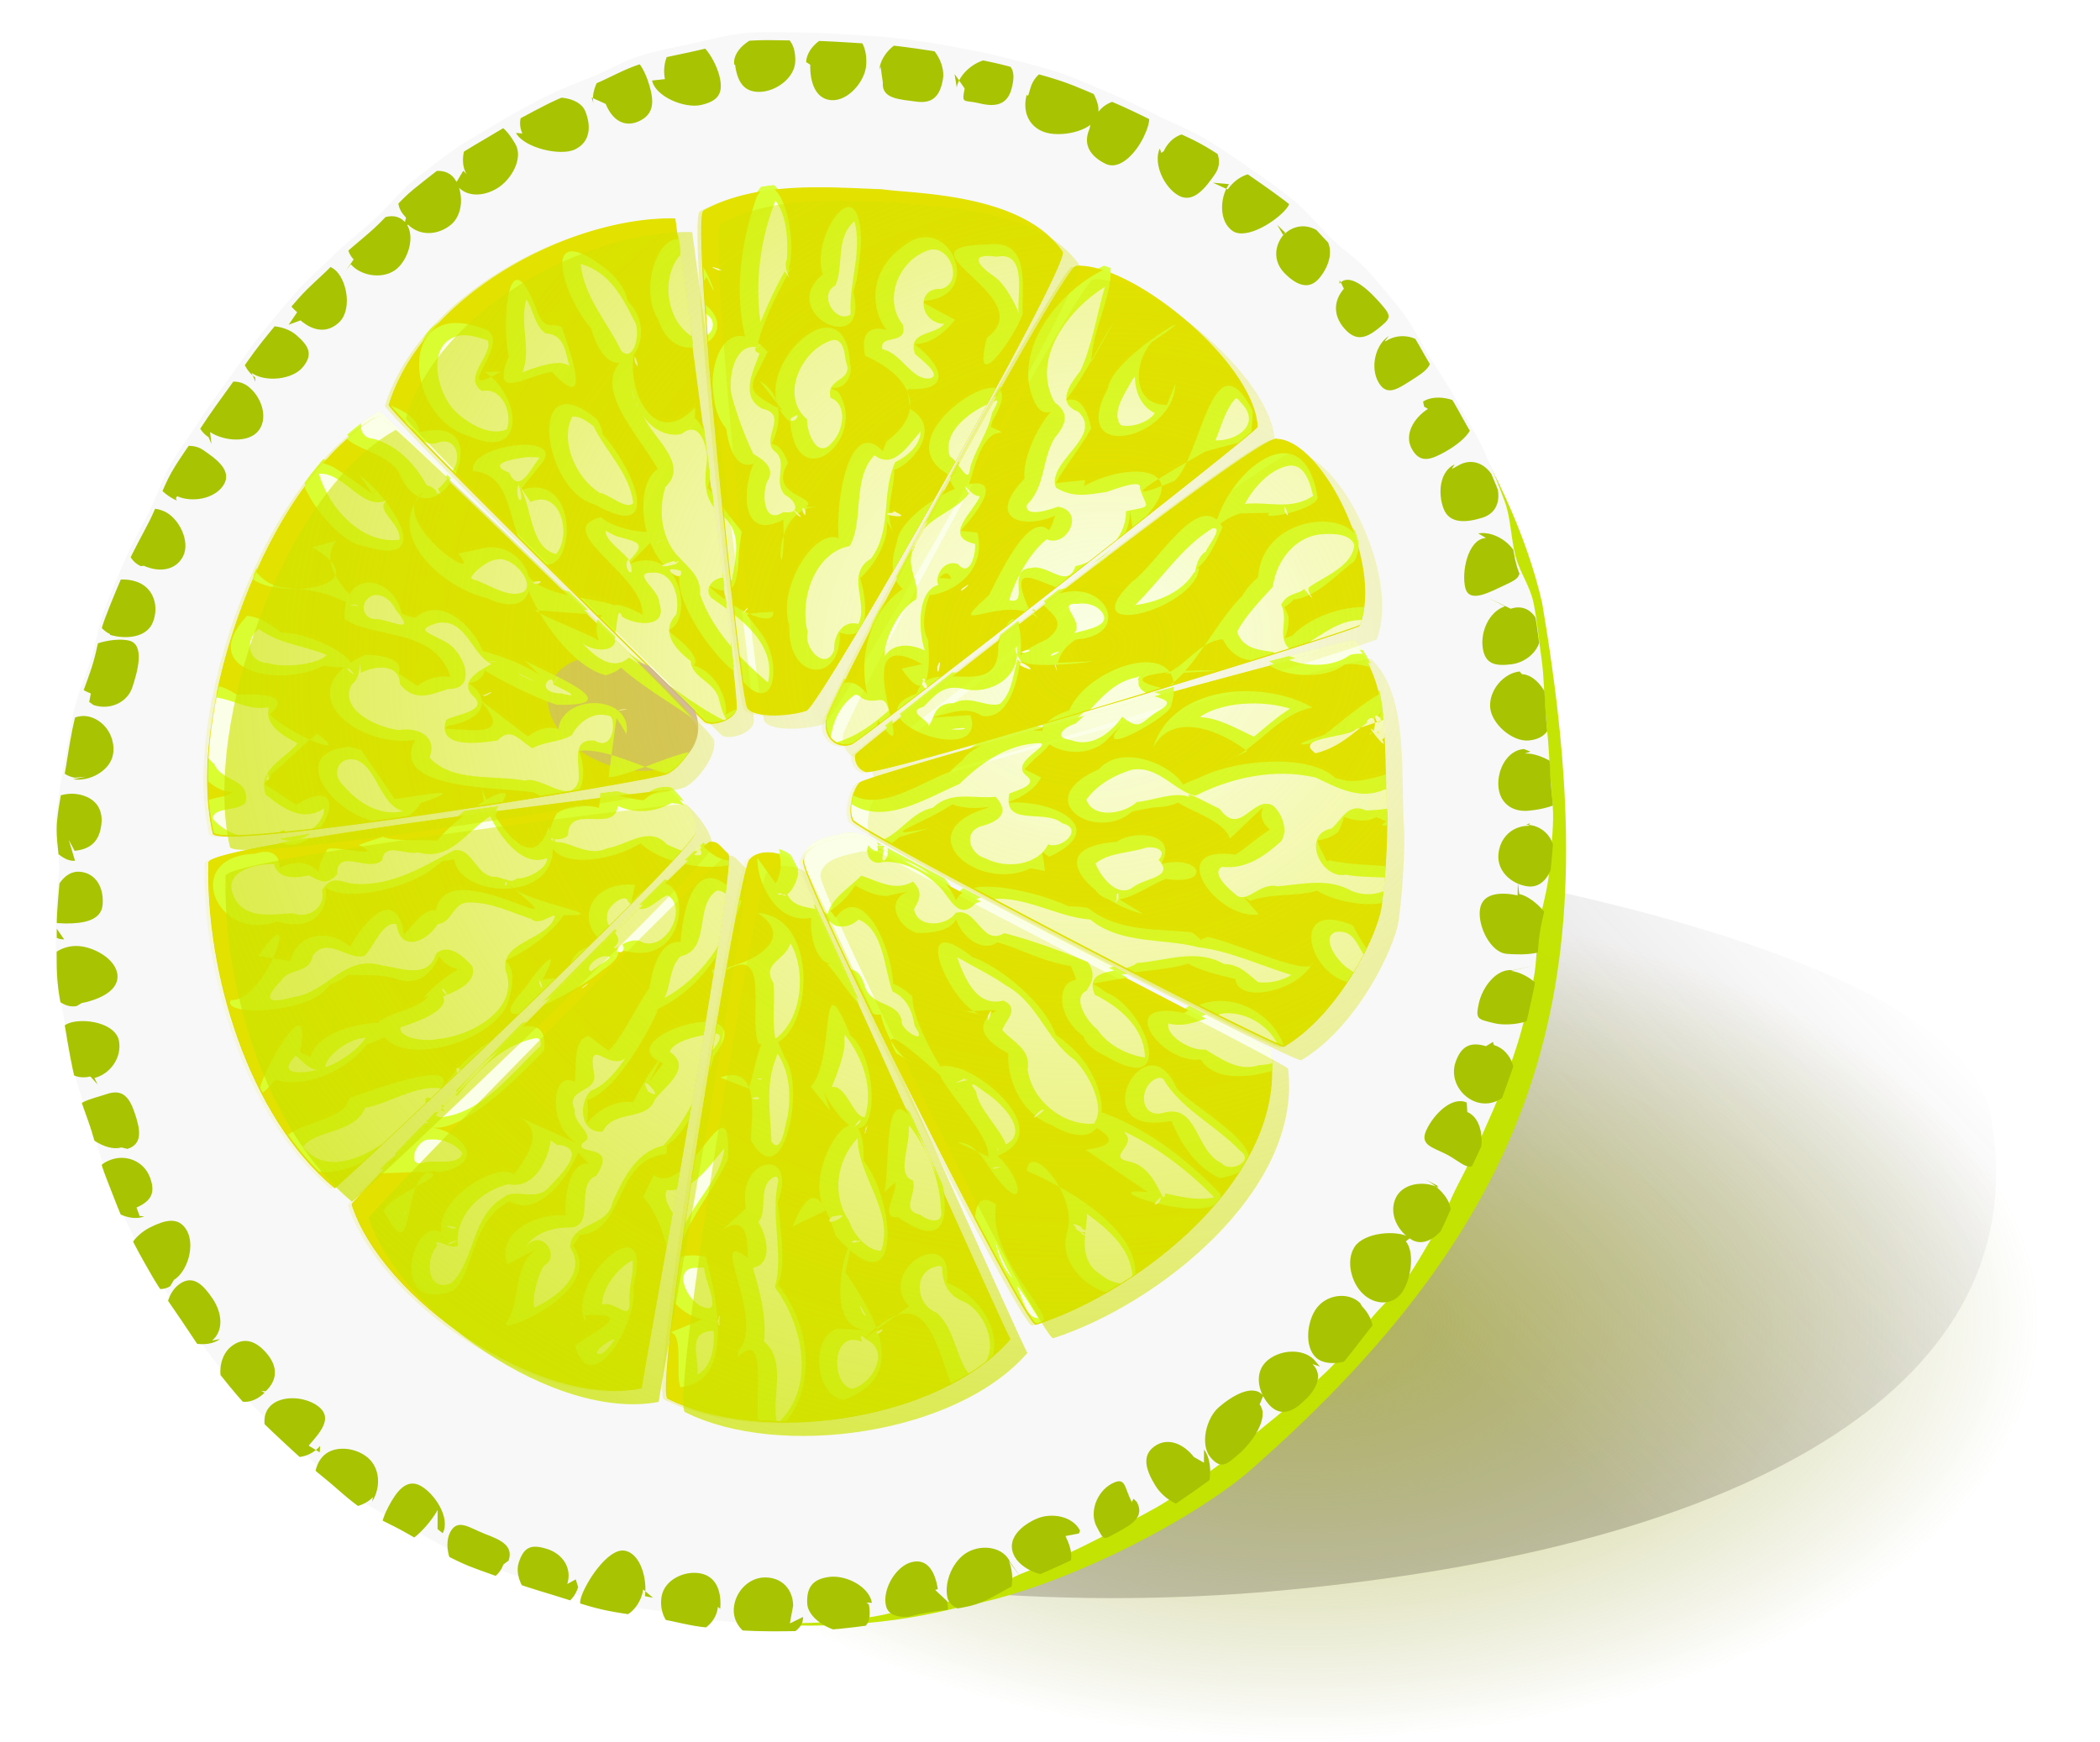 <svg xmlns="http://www.w3.org/2000/svg" xmlns:xlink="http://www.w3.org/1999/xlink" viewBox="0 0 639.87 530.82" version="1.0"><defs><filter id="d" height="1.255" width="1.097" y="-.127" x="-.049"><feGaussianBlur stdDeviation="27.725"/></filter><filter id="k"><feGaussianBlur stdDeviation="2.268"/></filter><filter id="g"><feGaussianBlur stdDeviation="4.06"/></filter><filter id="m" height="1.385" width="1.296" y="-.193" x="-.148"><feGaussianBlur stdDeviation="2.718"/></filter><filter id="h"><feGaussianBlur stdDeviation="3.051"/></filter><radialGradient id="n" xlink:href="#a" gradientUnits="userSpaceOnUse" cy="-793.62" cx="249.18" gradientTransform="matrix(-1.103 .146 -.126 -.958 650.9 -416.8)" r="106.03"/><radialGradient id="c" gradientUnits="userSpaceOnUse" cy="320.43" cx="485.29" gradientTransform="matrix(1 0 0 .349 0 208.65)" r="68.869"><stop offset="0" stop-color="#ced534"/><stop offset="1" stop-color="#82871c" stop-opacity="0"/></radialGradient><radialGradient id="l" xlink:href="#a" gradientUnits="userSpaceOnUse" cy="-809.47" cx="213.48" gradientTransform="matrix(4.72 -1.249 .807 3.051 366.64 3020.7)" r="106.03"/><radialGradient id="i" xlink:href="#b" spreadMethod="reflect" gradientUnits="userSpaceOnUse" cy="-226.6" cx="314.09" gradientTransform="matrix(1 0 0 1.047 103.04 -132.84)" r="106.03"/><linearGradient id="a"><stop offset="0" stop-color="#e2e100" stop-opacity="0"/><stop offset="1" stop-color="#c3e400" stop-opacity=".98"/></linearGradient><linearGradient id="e" y2="2332.9" gradientUnits="userSpaceOnUse" x2="-738.07" y1="2596.2" x1="-964.89"><stop offset="0" stop-color="#4c432c"/><stop offset="1" stop-color="#423543" stop-opacity="0"/></linearGradient><linearGradient id="b"><stop offset="0" stop-color="#fffd0a" stop-opacity="0"/><stop offset="1" stop-opacity=".071"/></linearGradient><clipPath id="j" clipPathUnits="userSpaceOnUse"><path d="M-389.63-702.16c-2.37 1.74 6.47 87.51 7.87 89.44 1.39 1.9 7.95 1.37 10.6.47 2.45-.84 47.26-79.77 46.04-82.44-7.25-10.69-27.15-10.42-32.39-11.25-10.51-.39-22.66-1.44-32.12 3.78zm-56.6 34.95c1.95 3.28 55.69 55.96 56.73 56.92.95.89 4.96.08 5.75-2.09.73-2.02-10.93-87.52-11.01-88.32-18.82-.4-45.36 13.73-51.47 33.49zm123.53-24.97c-1.74-.41-36.91 63.61-44.93 81.68-.45 3.73 2.54 5.12 4.66 4.28 1.89-.75 72.55-55.95 72.89-57.03-.67-11.69-22.66-29.56-32.62-28.93zm-125.35 27.03c-19.88 10.96-34.92 53.03-29.78 75.01 1.92 3.07 78.92-9.52 81.57-10.7 2.59-1.16 6.07-6.16 5.38-8.6-.71-2.49-56.26-55.3-57.17-55.71zm161.49 4.07c-2.21-1.92-75.48 55.94-75.76 56.68-.26.7.06 2.53 1.81 3.15 2.57.9 88.47-25.52 88.76-26.26 4.34-11.04-6.54-33.17-14.81-33.57zm13.77 37.09c-1.04-.56-86.83 23.11-88.78 24.65-1.07.84-2.28 5.06-1.28 6.9 1.12 2.06 76.46 41.22 77.54 40.59 9.77-5.71 16.85-20.03 17.52-25.31.66-5.14 1-10.38 1-15.72-.8-9.24 1.12-24.53-6-31.11zM-478.63-585c-.48 19.62 7.11 45.67 22.71 58.57.98-.5 59.11-55.25 64.48-63.23 1.44-2.14-3.8-8.18-4.72-8.28-.92-.09-81.83 9.73-82.47 12.94zm115.34-4.41c-.28 0-.61.01-.97.03-2.9.68-6.98 1.22-7.46 4.22-.51 3.16 39.71 83.64 41.84 83.28 18.84-6.07 44.83-26.59 42.2-48.46-.26-.8-61.16-31.69-73.08-38.63-.11.19-.52-.42-2.53-.44zm-25.26.76c-1.55.09-63.83 63.84-64.33 65.11 5.26 16.75 33.37 36.67 52.09 33.1.63-4.65 17.24-94.48 15.57-96.03-1.61-1.49-1.78-2.28-3.33-2.18zm14.42 3.18c-1.63-1.36-5.54-2.06-7.31.03-1.84 2.16-17.3 95.19-14.63 96.85 16.88 8.46 48.79 4.09 61.56-10.66-.33.13-38.06-84.92-39.62-86.22z" fill="#e2e100" fill-opacity=".98"/></clipPath><clipPath id="f" clipPathUnits="userSpaceOnUse"><path d="M-290.46 546.52c-.21 3.22-.7 6.98-.67 10.23.04 3.23-.14 6.8.14 10.03.28 3.21.96 5.71 1.48 8.91.51 3.19 1.13 6.6 1.88 9.76.74 3.14 1.96 5.87 2.93 8.96.96 3.08 1.61 5.88 2.8 8.9 1.18 3 2.63 6.92 4.03 9.84 1.4 2.91 2.61 5.02 4.22 7.83 1.6 2.8 3.8 5.81 5.61 8.5 1.8 2.68 3.64 5.56 5.65 8.11 2 2.53 3.9 4.97 6.09 7.36 2.19 2.37 4.41 4.48 6.78 6.69 2.36 2.2 5.17 4.79 7.72 6.82 2.51 2.01 4.41 3.96 7.1 5.78 2.66 1.8 5.29 2.81 8.13 4.43 2.78 1.59 6.68 3.87 9.63 5.27 2.9 1.37 4.84 1.88 7.9 3.05 2.98 1.14 6.22 2.15 9.36 3.09 3.06.92 6.26 2.07 9.46 2.79 3.12.7 6.92 1.14 10.17 1.64 3.14.49 5.86 1.37 9.13 1.66 3.18.28 5.72.56 9.01.65 3.18.09 7.1.04 10.39-.07 3.23-.1 6.92-.51 10.35-.98 3.22-.45 6.12-1.32 9.47-2.09 3.19-.73 7.05-.76 10.32-1.78 3.13-.98 5.61-3.04 8.79-4.29 3.06-1.21 5.91-2.47 8.99-3.92 2.98-1.41 6.509-3.2 9.476-4.84 2.894-1.6 5.571-2.87 8.423-4.69 2.793-1.79 5.902-4.01 8.631-6 2.68-1.96 4.787-4.07 7.383-6.23 2.554-2.13 5.589-4.43 8.042-6.75 2.416-2.28 4.687-4.11 6.985-6.58 2.266-2.43 4.308-5.37 6.44-7.99 2.101-2.57 4.709-4.75 6.663-7.5 1.924-2.71 3.229-5.19 4.992-8.07 1.735-2.83 2.899-6.24 4.462-9.24 1.536-2.94 3.182-6.21 4.536-9.31 1.328-3.04 2.698-5.91 3.836-9.1 1.114-3.12 2.369-6.51 3.287-9.77.896-3.18 1.59-6.36 2.287-9.68.679-3.23.537-6.47 1.014-9.83.464-3.27 1.633-6.7 1.896-10.09.255-3.29.682-6.42.737-9.82.053-3.35-.549-6.77-.658-9.99-.113-3.35-.475-6.62-.755-9.83-.291-3.34-.261-6.55-.725-9.74-.483-3.31-.809-7.13-1.47-10.29-.686-3.27-2.421-5.44-3.289-8.55-.899-3.23-.899-7.03-1.983-10.07-1.121-3.15-2.51-6.45-3.816-9.41-1.347-3.06-2.915-5.33-4.446-8.18-1.574-2.94-3.463-5.86-5.217-8.59-1.795-2.8-3.454-6.3-5.423-8.89-2.009-2.64-4.135-5.13-6.309-7.55-2.211-2.47-4.448-3.85-6.812-6.1-2.396-2.28-4.5-5.06-7.036-7.12-2.563-2.08-5.2-3.9-7.888-5.77-2.712-1.88-5.657-3.94-8.477-5.6-2.843-1.68-5.587-2.68-8.52-4.14-2.956-1.47-6.182-3.08-9.209-4.33-3.05-1.26-5.917-2.62-9.017-3.67-3.13-1.05-6.65-1.91-9.82-2.75-3.19-.85-6.21-1.37-9.41-2-3.25-.64-6.59-1.14-9.83-1.56-3.28-.44-6.43-.56-9.68-.78-3.32-.21-6.82-.4-10.07-.4-3.26 0-6.67-.21-9.9.15-3.22.35-6.77 1.34-9.96 2.03-3.16.68-5.92 1.18-9.04 2.17-3.08.98-5.51 2.47-8.53 3.73-2.98 1.25-6.16 2.39-9.07 3.89-2.87 1.48-6.08 3.18-8.87 4.89-2.75 1.69-5.35 3.04-8.02 4.93-2.64 1.87-4.9 3.66-7.45 5.72-2.51 2.03-4.87 5.02-7.29 7.22-2.39 2.18-5.51 4.55-7.79 6.88-2.27 2.32-4.02 3.63-6.18 6.07-2.14 2.44-4.67 5.4-6.69 7.95-2.02 2.54-3.69 5.08-5.58 7.73s-4.05 5.53-5.8 8.27c-1.76 2.74-3.77 5.34-5.37 8.15-1.62 2.84-2.57 5.99-4.03 8.89-1.47 2.91-2.99 5.51-4.29 8.47-1.31 3-2.88 6.7-4.01 9.72-1.14 3.07-1.33 5.42-2.28 8.51-.96 3.13-2.47 6.52-3.22 9.65-.76 3.19-1.15 5.9-1.67 9.08-.54 3.24-1.4 7.13-1.68 10.34-.28 3.27.54 6.35.54 9.56l.17-.01" opacity=".388" fill-opacity=".973"/></clipPath></defs><path d="M554.16 320.43a68.869 24.024 0 11-137.74 0 68.869 24.024 0 11137.74 0z" transform="matrix(3.252 0 0 5.294 -1180.743 -1293.725)" opacity=".748" fill="url(#c)"/><path d="M-585.24 2485.7c16.4 124.9-175.96 197.4-543.66 191-339.2-6-687.4-102.8-687.4-229s138.4-131.5 487.2-158.2c134-10.2 730.2 92.3 743.86 196.2z" transform="matrix(.417 -.05 .06 .617 701.423 -1223.383)" opacity=".519" filter="url(#d)" fill="url(#e)"/><path d="M22.174 263.719c-5.283 41.605 7.837 83.417 26.378 119.601 25.24 43.884 63.979 79.93 110.694 95.744 42.917 15.157 89.943 22.2 134.448 10.323 26.033-4.488 64.67-22.96 85.765-40.051 98.126-85.385 108.484-158.514 90.46-265.478-9.356-41.26-42.467-92.084-81.828-122.675-39.395-30.556-98.644-55.001-157.616-50.202-36.806 6.457-72.23 23.03-101.578 47.337-20.993 19.37-42.745 38.29-58.282 63.184-15.882 21.58-27.898 46.404-36.668 72.023-6.698 22.547-15.537 47.268-11.67 70.78" fill="#c3e300" fill-opacity=".98"/><path d="M18.134 263.27c-.345 5.317-1.174 11.497-1.105 16.85.07 5.316-.241 11.22.242 16.538.449 5.317 1.588 9.425 2.417 14.708.863 5.248 1.899 10.876 3.107 16.09 1.209 5.179 3.246 9.667 4.834 14.777 1.588 5.076 2.659 9.702 4.627 14.674 1.933 4.972 4.316 11.429 6.629 16.228s4.316 8.286 6.974 12.913 6.25 9.598 9.254 14.052c2.969 4.385 6.007 9.15 9.322 13.362 3.28 4.178 6.422 8.183 10.047 12.12 3.591 3.935 7.25 7.388 11.187 11.048 3.867 3.625 8.528 7.907 12.706 11.256 4.143 3.314 7.285 6.525 11.739 9.53 4.385 2.969 8.7 4.626 13.397 7.284 4.592 2.625 11.014 6.388 15.882 8.701 4.765 2.245 7.976 3.108 13.017 5.041 4.902 1.865 10.254 3.522 15.433 5.076 5.041 1.519 10.324 3.418 15.606 4.592 5.145 1.174 11.429 1.899 16.78 2.727 5.18.795 9.668 2.245 15.054 2.728 5.248.483 9.426.932 14.847 1.07 5.248.138 11.705.07 17.125-.103 5.352-.173 11.429-.863 17.091-1.623 5.317-.725 10.082-2.175 15.606-3.453 5.283-1.208 11.636-1.243 17.022-2.934 5.18-1.623 9.253-5.007 14.501-7.079 5.041-1.968 9.772-4.04 14.813-6.456 4.937-2.313 10.737-5.283 15.64-7.976 4.765-2.658 9.184-4.73 13.88-7.734 4.627-2.97 9.737-6.629 14.26-9.91 4.42-3.21 7.872-6.697 12.153-10.254 4.213-3.521 9.219-7.32 13.293-11.152 3.97-3.763 7.7-6.767 11.498-10.841 3.729-4.005 7.112-8.874 10.634-13.155 3.453-4.281 7.769-7.872 10.98-12.395 3.176-4.454 5.317-8.563 8.217-13.293 2.866-4.661 4.8-10.324 7.389-15.261 2.52-4.834 5.248-10.255 7.458-15.33 2.21-5.041 4.454-9.771 6.318-15.02 1.865-5.144 3.936-10.737 5.42-16.123 1.485-5.249 2.625-10.497 3.799-15.952 1.105-5.352.863-10.669 1.657-16.228.76-5.386 2.693-11.048 3.142-16.642.414-5.42 1.105-10.565 1.208-16.193.07-5.524-.897-11.152-1.07-16.47-.207-5.524-.794-10.91-1.277-16.192-.45-5.525-.415-10.807-1.174-16.09-.794-5.455-1.347-11.74-2.417-16.953-1.14-5.386-4.005-8.977-5.455-14.121-1.45-5.317-1.45-11.567-3.246-16.608-1.864-5.179-4.143-10.634-6.318-15.502-2.21-5.041-4.8-8.77-7.32-13.5-2.59-4.834-5.697-9.668-8.597-14.156-2.97-4.627-5.697-10.393-8.943-14.674-3.314-4.35-6.836-8.46-10.392-12.465-3.66-4.04-7.355-6.318-11.256-10.047-3.936-3.763-7.424-8.321-11.601-11.74-4.213-3.417-8.563-6.421-13.017-9.494-4.454-3.108-9.322-6.526-13.983-9.253-4.662-2.763-9.185-4.42-14.053-6.837s-10.185-5.075-15.157-7.112c-5.041-2.106-9.771-4.35-14.881-6.077-5.18-1.726-10.98-3.142-16.194-4.523-5.282-1.416-10.254-2.279-15.537-3.315-5.351-1.035-10.876-1.864-16.193-2.555-5.42-.725-10.6-.932-15.986-1.277-5.455-.38-11.221-.69-16.607-.69-5.352 0-10.98-.311-16.297.275s-11.187 2.21-16.435 3.35c-5.214 1.104-9.771 1.933-14.916 3.556-5.075 1.623-9.08 4.074-14.087 6.18-4.903 2.037-10.15 3.902-14.95 6.388-4.73 2.451-10.013 5.248-14.605 8.079-4.557 2.797-8.839 5.006-13.258 8.114-4.316 3.107-8.08 6.042-12.257 9.426-4.143 3.349-8.045 8.286-12.016 11.912s-9.115 7.526-12.878 11.359c-3.73 3.832-6.63 5.973-10.186 10.013-3.521 4.005-7.7 8.908-11.014 13.12-3.349 4.178-6.077 8.356-9.218 12.74-3.108 4.35-6.664 9.116-9.564 13.639s-6.215 8.804-8.874 13.43c-2.658 4.696-4.212 9.875-6.63 14.675s-4.936 9.08-7.077 13.983c-2.175 4.937-4.73 11.014-6.595 16.02-1.899 5.042-2.21 8.943-3.763 14.019-1.588 5.179-4.074 10.737-5.317 15.917-1.243 5.282-1.9 9.736-2.763 14.984-.863 5.352-2.313 11.74-2.762 17.057-.483 5.386.898 10.461.898 15.778l.276-.034" fill="#f8f8f8"/><path d="M-289.76 559.01c-3.06-.02-2.58-2.84-2.36-5.9.21-3.05 2.18-6.86 5.24-6.61 3.05.26 4.45 2.98 4.23 6.04-.21 3.06-3.74 3.53-6.8 3.52l-2.43-.1m4.42 15.37c-3.02.56-5.73-2.89-5.89-5.95-.17-3.06 2.77-5.18 5.83-5.16 3.07.01 7.45 2.41 7.61 5.48.17 3.06-3.92 4.58-6.94 5.14l1.29-.65m.63 14.14c-2.97.76-5.5-1.2-6.03-4.22s-.03-5.31 2.98-5.87c3.02-.56 7.83.54 8.35 3.56.53 3.03-1.57 6.05-4.54 6.82l.58 1.19m4.4 11.63c-2.93.91-7.6-2.48-8.58-5.38-.98-2.91 3.01-3.51 5.92-4.49 2.9-.98 4.16.63 5.13 3.54.98 2.91 1.57 5.7-1.36 6.61l-3.21-.79m6.31 13.25c-2.8 1.25-7.61-1.5-8.72-4.35-1.12-2.86-.31-5.07 2.57-6.11 2.89-1.04 6.07.31 7.18 3.17 1.12 2.86.35 4.42-2.45 5.67l.58 1.56m5.65 12.96c-2.55 1.69-6.06-.87-7.57-3.54s1.1-5.94 3.84-7.31c2.75-1.36 5.29-2.1 6.8.57s.23 7.42-2.33 9.11l.02-.1m8.44 11.05c-2.45 1.84-7.28.85-8.99-1.7-1.7-2.55-.96-6.78 1.57-8.51s4.39.26 6.1 2.81c1.7 2.54 2.12 5.98-.33 7.82l-1.45.16m11.35 9.34c-2.22 2.11-4.9 2.37-6.87.02-1.96-2.35-1.72-6.65.68-8.56s4.67-1.01 6.63 1.34c1.97 2.35 1.99 4.81-.24 6.92l-.82-.05m10.87 10.17c-2.02 2.3-5.5 2.86-7.76.79s-3.6-6.02-1.43-8.19 6.93-1.71 9.19.36c2.26 2.08-.1 4.67-2.12 6.97l2.05 1.24m10.24 7.75c-1.66 2.58-6.75 3.41-9.11 1.45s-2.7-5.88-.74-8.24 6.09-1.97 8.45-.01 2.48 5.6.82 8.18l.26-1.25m11.87 2.77c-1.47 2.69-5.9 7.75-8.57 6.23-2.66-1.52-1.92-4.18-.49-6.89s3.3-5.29 5.97-3.77c2.66 1.52 5.49 6.03 4.02 8.73l-.95-.77m12.17 6.55c-1.05 2.88-3.85 3.71-6.71 2.61-2.87-1.09-4.52-5.8-3.14-8.54 1.38-2.73 3.65-.78 6.52.31s5.3 2.16 4.24 5.05l-.06-.08m12.96 4.84c-.92 2.92-3.42 4.26-6.35 3.35s-5.6-5.01-4.62-7.91c.97-2.91 2.28-3.42 5.21-2.51s4.67 3.57 3.75 6.49l1.57-.86m12.46 1.86c-.45 3.03-2.94 5.75-5.96 5.27-3.03-.49-6.43-.73-5.56-3.67s5.03-9.26 8.06-8.77c3.02.48 4.23 5.37 3.78 8.41l1.49.3m12 1.64c-.27 3.06-3.3 5.4-6.31 4.81s-4.65-3.73-4.09-6.75c.55-3.01 4.18-4.79 7.19-4.2s3.9 3.5 3.63 6.55l-.75-.69m16.06 2.18c.06 3.06-4.17 4.12-7.24 4.1-3.06-.02-5.78-2.59-5.56-5.65.21-3.06 2.74-5.77 5.81-5.75s5.09 2.14 5.16 5.2l-.62 3.31m14.61-3.52c.52 3.02-.24 4.75-3.28 5.11-3.05.37-7.95-2.21-8.11-5.27-.16-3.07 1.08-4.56 4.12-4.93 3.05-.37 7.32 1.77 7.83 4.79l-.99-.04m14.9-.26c.45 3.04-.16 1.46-3.14 2.19-2.98.72-7.52 1.61-8.18-1.39-.67-2.99 1.82-7.3 4.8-8.03 2.98-.72 4.33 1.97 4.79 5l-.49.15m13.62-5.3c1.22 2.82.68 7.17-2.03 8.61-2.7 1.44-8.72 1.05-9.34-1.95-.62-3.01 1.13-6.95 3.84-8.39 2.71-1.45 6.56-.89 7.78 1.92l2.14 3.03m8.07-7.88c1.36 2.75 1.83 5.56-.96 6.83s-7.49-.66-8.66-3.49c-1.18-2.84 1.36-5.21 4.15-6.48s6.82-.59 8.17 2.16l-.23.51m10.706-5.83c1.484 2.68-.824 4.13-3.528 5.57-2.703 1.45-2.446 1.72-3.882-.99s.055-6.49 2.758-7.94c2.704-1.45 2.272.72 3.756 3.4l.28-.64m13.036-9.09c1.886 2.42 1.385 8.07-1.107 9.85-2.492 1.79-6.318-.59-7.904-3.22-1.586-2.62-2.658-5.41-.166-7.2s5.414-.47 7.3 1.95l1.864 1.06m10.266-10.8c1.934 2.38-1.338 7.02-3.65 9.04-2.312 2.01-3.395 3.12-5.389.79s-.824-7.23 1.488-9.25c2.311-2.01 6.304-4.54 8.238-2.16l-1.427 3.47m10.531-9.31c2.186 2.15.528 4.93-1.74 7-2.267 2.06-4.477 2.66-6.442.31s-2.535-5.81-.268-7.87c2.267-2.07 6.496-2.46 8.681-.31l1.158 1.32m7.591-11.3c2.217 2.12 3.125 5.43 1.239 7.85-1.887 2.42-7.176 3.87-9.488 1.86-2.312-2.02-1.776-6.89.11-9.31 1.887-2.41 5.745-2.96 7.963-.84l.397.69m7.338-12.7c2.635 1.56 1.782 7.41.07 9.95-1.711 2.55-4.968 2.5-7.221.42s-3.282-6.25-1.571-8.79c1.712-2.55 7.645-3.21 10.28-1.64l-1.566 1.26m3.999-12.22c2.734 1.39 5.989 4.51 4.744 7.31-1.245 2.81-4.3 5.59-6.936 4.02-2.636-1.56-4.237-4.83-2.992-7.63s5.209-3.37 7.943-1.98l-.287-.41m5.68-13.54c2.805 1.24 3.137 5.98 1.841 8.76-1.297 2.78-3.021.42-5.755-.97-2.734-1.38-4.999-1.75-3.702-4.53 1.296-2.78 4.637-6.29 7.441-5.05l.098 1.8m4.905-12.43c2.936.88 4.466 4.33 3.439 7.22-1.027 2.88-4.244 4.36-7.071 3.17-2.826-1.19-4.456-4.37-3.429-7.26s2.67-3.8 5.606-2.91l1.297-.79m3.341-13.13c3.041.4 6.965 3.45 6.31 6.45-.654 2.99-6.536 3.96-9.508 3.2-2.972-.75-3.411-.65-2.757-3.65.655-2.99 3.261-6.52 6.302-6.12l3.617-.8m-2.454-13.28c3.002.63 7.044 5.25 6.543 8.27-.5 3.03-5.805 3.04-8.86 2.78-3.056-.26-5.425-5.28-4.924-8.31.501-3.02 3.935-3.12 6.937-2.49l.047-2.33m1.544-10.71c3.067-.02 5.44 2.62 5.162 5.67-.278 3.06-1.984 6.17-5.012 5.69-3.028-.49-5.56-2.88-5.282-5.93.278-3.06 2.517-5.23 5.584-5.25l.19-.48m-.923-12.87c3.058-.23 8.392 3 8.587 6.06s-4.911 4.26-7.968 4.51c-3.057.24-5.286-1.52-5.48-4.59-.195-3.06 1.656-6.59 4.714-6.82l1.205.48m-2.014-14.29c3.047-.34 5.693 3.96 5.878 7.02s-1.115 4.93-4.169 5.21c-3.055.28-6.951-3.12-7.136-6.18s2.4-6.23 5.448-6.57l1.173 1.38m-2.813-12.97c2.899-1 5.045 1.15 5.465 4.19s-2.271 5.68-5.313 6.07-4.911-.03-5.331-3.07c-.421-3.04 1.202-6.65 4.101-7.64l-3.117-1.58m-1.822-11.9c3.026-.49 6.639 1.94 7.362 4.92.722 2.98.352 3.36-2.436 4.64-2.787 1.28-6.587 3.47-7.31.49-.722-2.98.485-8.67 3.511-9.16l.305-.05m-4.737-13.58c2.76-1.34 5.425.39 6.526 3.25 1.102 2.86.476 5.7-2.456 6.6-2.931.9-6.049 1.2-7.15-1.66-1.102-2.86-.743-6.86 2.017-8.2l-.505.86m-5.312-12.47c2.59-1.64 7.363-.35 8.862 2.33s-2.165 5.51-4.848 7c-2.683 1.48-4.58 2.12-6.079-.56-1.499-2.67.383-5.77 2.973-7.41l-.703-.41m-7.039-12.14c2.57-1.67 6.248-.93 7.765 1.73 1.516 2.67-.566 3.92-3.156 5.57-2.589 1.64-4.508 2.97-6.025.31-1.516-2.67-.641-6.86 1.93-8.54l-.79.99m-8.355-10.64c2.003-2.32 5.714 1.46 7.727 3.78 2.013 2.31 1.805 2.61-.587 4.53-2.393 1.92-4.213 2.27-6.226-.05-2.012-2.31-2.079-5.02-.076-7.34l-.778-1.58m-10.424-8.31c2.114-2.23 5.244-2.16 7.393.03 2.15 2.19 1.247 5.51-.704 7.87-1.951 2.37-4.312 1.3-6.462-.89-2.149-2.19-1.971-5.24.143-7.46l-1.477-1.45m-9.16-6.55c1.738-2.53 4.977-3.98 7.487-2.21 2.51 1.76 5.306 3.27 3.413 5.68-1.892 2.41-7.513 5.94-10.023 4.18s-2.381-6.11-.644-8.63l-2.971-.27m-9.067-5.84c1.264-2.79 4.243-4.17 6.939-2.71s4.26 4.42 2.523 6.95c-1.738 2.53-3.992 5.46-6.688 4-2.695-1.46-4.795-5.93-3.531-8.72l.307.82m-12.147-6.7c1.203-2.82 5.096-3.9 7.849-2.55 2.754 1.35 2.348 3.5 1.038 6.27-1.311 2.77-4.321 6.33-7.075 4.98-2.756-1.35-4.196-3.5-2.996-6.32l.718-2.75m-11.588-4.9c.83-2.95 3.98-4.69 6.86-3.63 2.88 1.05 6.694 6.08 5.491 8.9-1.201 2.82-6.981 3.88-9.861 2.82-2.88-1.05-4-3.92-3.17-6.87l.25.22m-13.19-1.6c.59-3.01 4.56-5.85 7.53-5.12 2.98.73 3.39 2.42 2.61 5.38-.79 2.97-2.93 3.44-5.9 2.71-2.98-.73-3.36.26-2.77-2.75l-1.86-2.67m-13.91-.76c.24-3.06 3.66-6.14 6.69-5.7 3.04.43 5.59 4.43 5.06 7.45s-1.86 4.54-4.9 4.11-6.45-.47-6.2-3.53l-.42-2.96m-13.75-.77c.07-3.06 4.04-5.71 7.1-5.54s4.19 2.93 4 5.99-3.33 6.71-6.39 6.54c-3.07-.17-4.02-3.48-3.95-6.54l-.59-.4m-13.46.38c-.4-3.04 3.94-5.74 7-5.79 3.07-.04 4.36 2.09 4.28 5.15-.07 3.07-3.56 5.63-6.63 5.67-3.06.04-4.12-2.13-4.52-5.17l1.26-.14m-14.19 2.96c-.64-3 .77-6.68 3.76-7.37 2.98-.68 5.78 4.19 6.4 7.19.62 3.01-.52 4.27-3.5 4.95-2.99.69-8.4-1.52-9.04-4.52l2.85-.31m-13.53 4.98c-1.15-2.84 1.96-7.73 4.76-8.99 2.79-1.27 4.6 2.37 5.45 5.31.86 2.95.82 5.27-1.97 6.54-2.8 1.26-4.98-.37-6.13-3.21l-2.6-1.17m-12.57 7.12c-1.43-2.71-.44-5.05 2.32-6.38 2.77-1.32 7.92-1.06 9.08 1.79 1.15 2.84.87 5.73-1.9 7.05-2.76 1.32-9.48-.34-10.91-3.05l3.09.29m-12.19 7.35c-1.7-2.55-.05-7.57 2.59-9.13 2.65-1.55 4.88.88 6.4 3.54 1.53 2.66-.78 6.68-3.43 8.23-2.64 1.56-5.92 1.64-7.62-.91l1.42-2.37m-10.57 8.64c-2.19-2.14-1.81-4.67.59-6.58s6.48-3.13 8.31-.67c1.82 2.46 1.73 6.73-.68 8.64-2.4 1.91-5.66 2.06-7.86-.08l-.82.56m-9.22 5.88c-2.01-2.31-.77-3.2 1.54-5.22s5.55-3.98 7.77-1.87c2.23 2.11 1.02 6.75-1.29 8.77s-6.53 1.53-8.54-.79l-.84 1.06m-9.08 7.8c-2.33-2-3.23-4.39-1.02-6.52 2.21-2.12 6.19-3.26 8.3-1.04s2.72 7.27.51 9.39c-2.22 2.13-4.85 1.67-7.17-.33l-2.19.81m-6.21 9.71c-2.51-1.76-3.35-5.46-1.4-7.82 1.95-2.37 6.68-2.01 9 0 2.32 2 3.19 3.56 1.24 5.93-1.94 2.37-6.97 2.84-9.48 1.08l.71 1.64m-8.65 10.25c-2.56-1.7-2.82-4.7-1.03-7.19 1.8-2.49 5.62-4.11 8.13-2.35s4.01 5.71 2.22 8.2-6.49 2.08-9.05.38l.25 2.21m-6.39 10.45c-2.82-1.22-5.56-4.25-3.96-6.87 1.6-2.61 6.19-4.25 8.73-2.53s5.49 3.86 3.89 6.48c-1.6 2.61-5.8 3.34-8.61 2.12l-.24.35m-6.48 12.57c-2.78-1.3-3.12-4.6-1.7-7.32 1.42-2.71 3.09-4.04 5.92-2.86 2.83 1.17 5.01 5.66 3.59 8.38s-4.6 2.97-7.37 1.67l2.79-.27m-8.25 13.22c-2.94-.88-4.59-4.64-3.46-7.49s5.3-3.49 8.12-2.29c2.82 1.21 3.73 4.48 2.6 7.33s-5 3.2-7.94 2.32l.59-1.87m-4.11 12.7c-2.9-1.01-3.99-3.13-3.01-6.03.98-2.91 7.06-4.42 10.05-3.74 2.99.69 1.59 5.76.62 8.66-.98 2.91-4.31 4.25-7.2 3.24l-.77-.56m-2.66 14.01c-3.02-.54-4.46-3.39-3.96-6.42.5-3.02 3.71-5.63 6.67-4.85 2.97.78 4.86 3.91 4.36 6.94s-4.38 5.14-7.4 4.6l2.42-.46m-2.05 15.53c-3.05.32-6.94-5.08-6.58-8.13.37-3.04 4.15-4.69 7.16-4.15 3.02.55 4.66 2.54 4.29 5.58s-1.89 4.55-4.94 4.87l-1.08-2.03" transform="matrix(1.649 0 0 1.649 497.369 -635.537)" clip-path="url(#f)" filter="url(#g)" fill="#a7c302"/><g transform="translate(-464.174 872.568) scale(1.695)" filter="url(#h)"><path d="M400.31-476.89c-2.37 1.73 6.47 87.51 7.87 89.43 1.39 1.9 7.95 1.38 10.6.47 2.45-.83 47.26-79.76 46.04-82.44-7.25-10.68-27.15-10.41-32.39-11.24-10.51-.4-22.67-1.44-32.12 3.78zm-56.6 34.94c1.95 3.29 55.69 55.96 56.73 56.93.95.88 4.96.08 5.75-2.1.73-2.02-10.93-87.51-11.01-88.32-18.82-.39-45.36 13.74-51.47 33.49zm123.53-24.97c-1.74-.4-36.91 63.62-44.93 81.68-.45 3.74 2.54 5.13 4.65 4.28 1.9-.75 72.56-55.94 72.9-57.03-.67-11.69-22.66-29.55-32.62-28.93zm-125.35 27.04c-19.88 10.95-34.92 53.02-29.78 75.01 1.91 3.06 78.92-9.52 81.57-10.71 2.59-1.16 6.07-6.15 5.38-8.59-.71-2.5-56.26-55.31-57.17-55.71zm161.49 4.07c-2.21-1.93-75.48 55.94-75.76 56.67-.26.7.06 2.53 1.81 3.15 2.57.91 88.47-25.52 88.76-26.26 4.34-11.03-6.54-33.17-14.81-33.56zm13.77 37.08c-1.04-.56-86.83 23.12-88.78 24.65-1.07.84-2.29 5.06-1.28 6.91 1.12 2.06 76.46 41.22 77.54 40.58 9.77-5.71 16.85-20.03 17.52-25.3.66-5.14 1-10.39 1-15.72-.8-9.25 1.12-24.54-6-31.12zm-205.84 38.99c-.48 19.62 7.11 45.67 22.71 58.58.98-.51 59.11-55.26 64.48-63.23 1.44-2.15-3.8-8.19-4.72-8.28-.92-.1-81.83 9.72-82.47 12.93zm115.34-4.4c-.28-.01-.61 0-.97.03-2.9.68-6.98 1.21-7.47 4.22-.5 3.16 39.72 83.64 41.84 83.28 18.85-6.07 44.83-26.59 42.21-48.46-.26-.81-61.16-31.69-73.08-38.64-.11.19-.52-.42-2.53-.43zm-25.26.75c-1.55.1-63.84 63.85-64.33 65.12 5.26 16.74 33.37 36.67 52.09 33.09.63-4.65 17.24-94.48 15.56-96.03-1.61-1.48-1.77-2.28-3.32-2.18zm14.42 3.18c-1.63-1.35-5.54-2.05-7.31.04-1.84 2.16-17.3 95.19-14.63 96.84 16.88 8.46 48.79 4.1 61.56-10.66-.33.13-38.06-84.91-39.62-86.22z" fill="#e2e100" fill-opacity=".98"/><path d="M400.31-476.89c-2.37 1.73 6.47 87.51 7.87 89.43 1.39 1.9 7.95 1.38 10.6.47 2.45-.83 47.26-79.76 46.04-82.44-7.25-10.68-27.15-10.41-32.39-11.24-10.51-.4-22.67-1.44-32.12 3.78zm-56.6 34.94c1.95 3.29 55.69 55.96 56.73 56.93.95.88 4.96.08 5.75-2.1.73-2.02-10.93-87.51-11.01-88.32-18.82-.39-45.36 13.74-51.47 33.49zm123.53-24.97c-1.74-.4-36.91 63.62-44.93 81.68-.45 3.74 2.54 5.13 4.65 4.28 1.9-.75 72.56-55.94 72.9-57.03-.67-11.69-22.66-29.55-32.62-28.93zm-125.35 27.04c-19.88 10.95-34.92 53.02-29.78 75.01 1.91 3.06 78.92-9.52 81.57-10.71 2.59-1.16 6.07-6.15 5.38-8.59-.71-2.5-56.26-55.31-57.17-55.71zm161.49 4.07c-2.21-1.93-75.48 55.94-75.76 56.67-.26.7.06 2.53 1.81 3.15 2.57.91 88.47-25.52 88.76-26.26 4.34-11.03-6.54-33.17-14.81-33.56zm13.77 37.08c-1.04-.56-86.83 23.12-88.78 24.65-1.07.84-2.29 5.06-1.28 6.91 1.12 2.06 76.46 41.22 77.54 40.58 9.77-5.71 16.85-20.03 17.52-25.3.66-5.14 1-10.39 1-15.72-.8-9.25 1.12-24.54-6-31.12zm-205.84 38.99c-.48 19.62 7.11 45.67 22.71 58.58.98-.51 59.11-55.26 64.48-63.23 1.44-2.15-3.8-8.19-4.72-8.28-.92-.1-81.83 9.72-82.47 12.93zm115.34-4.4c-.28-.01-.61 0-.97.03-2.9.68-6.98 1.21-7.47 4.22-.5 3.16 39.72 83.64 41.84 83.28 18.85-6.07 44.83-26.59 42.21-48.46-.26-.81-61.16-31.69-73.08-38.64-.11.19-.52-.42-2.53-.43zm-25.26.75c-1.55.1-63.84 63.85-64.33 65.12 5.26 16.74 33.37 36.67 52.09 33.09.63-4.65 17.24-94.48 15.56-96.03-1.61-1.48-1.77-2.28-3.32-2.18zm14.42 3.18c-1.63-1.35-5.54-2.05-7.31.04-1.84 2.16-17.3 95.19-14.63 96.84 16.88 8.46 48.79 4.1 61.56-10.66-.33.13-38.06-84.91-39.62-86.22z" fill="url(#i)"/></g><g transform="translate(875.025 1252.78) scale(1.695)" clip-path="url(#j)" filter="url(#h)" fill-opacity=".922"><path d="M-376.81-580.99c5.8-10.65-17.97-19.39-13.07-6.76 10.21 10.56 14.59-14.59 27.34-4.57 7.74 9.03-9.16 26.17-16.06 12.61-.99-1.8-1.46-3.86-1.51-5.9m-4.02-9.67c7.07-.83 12.95 3.56 4.89 7.39-5.82 9.46-33.69-.01-19.88-9.12 6.35-3.3 11.3 7.53 15.54 4.83m7.61-15.12c-2.51 4.06 3.96 21.16 2.48 10.15-5.5-2.37-21.41-10.89-10.13-15.27 5.15 1 6.94 7.67 12.41 8.01m8.91 1.61c-1.13 3.88-8.67 15.4-6.62 4.45-4.97-7.05 3.41-28.22 10.19-13.92 2.01 5.06-4.89 5.72-7.7 7.67m11.79 15.31c-8.49 8.48-22.53-8.63-10.34-9.21 7.46 8.37 20.97-7.67 23.79-1.4.56 5.58-22.46 11.82-8.02 8.99m-7.62 12.18c-6.25.03-17.27-10.55-4.25-7.81 10.01-3.9 26.92 14.72 9.68 14.46-3.26-.95-5.94-5.69-1.62-7.49m-14.05 12.99c-4.64-.7-4.69-16.65 1.04-8.26 7.36-10.03 16.17 23.05 5.28 16.62-2.46-2.03-5.41-7.09-6.78-8.18m-20.8.9c5.2-.13 16.24-4.95 8.29-10.18 12.55.84 9.26 26.77.11 23.45-1.92-5.13 2.96-20.11-7.91-11.63m-6.15-1.79c-.4-7.26 1.89-24.06 11.03-12.19-2.11 7.7-7.62 16.83-16.83 20.17-.08-3.88 1.07-15.05 7.3-12.42m-10.23-7.53c10.65-12.06 12.4 11.64-.49 8.9-10.3-1.32-9.17-12.91 1.12-12.04m-6-17.26c3.85 3.06 23.73 2.13 10.36 6.79-4.35 6.79-25.2 9.98-18.41-2.36 5.5-3.86 17.66 1.28 6.54 6.23m2.75-12.74c4.72.07 22.77-10.5 15.86-.12-8.14.76-16.66-7.04-23.77-3.92-5.83-10.87 12.51-12.32 11.14-3.65l-.92-1.6-.88-1.32m11.63-9.69c9.27-.67 11.63 17.63 1.37 9.27-5.66-4.11-24.01-13.81-13.29-19.92 3.19-.7 21.54 11.63 11.51 11.45m14.87-6.26c4.14 5.95 2.03 16.19-4.62 6.99-5.36-3.85-14.26-17.72-8.13-20.25 1.95 5.97 15.05 13.48 14.87 9.28-1.6.16-3.23.07-4.8.52m16.58 1.89c1.55 10.58-9.36 10.74-8.91.09-2.94-8.34 9.2-24.94 12.3-9.75 1.42 3.5 3.32 13.84-3.8 10.77m15.36 5.9c-13.43-7.56-2.45 15.2-5.81 12.67-9.41-9.21-3.64-30.06 11.03-27.99-1.14-4.26-6.88 6.31-4.14 11 .33 3.77.56 13-4.79 5.14m12.4 8.36c3.28 9.95-22.31.54-9.64-3.89 2.15-7.34 15.11 2.2 14.63-8.83 5.39-15.73 6.43 14.61-2.92 12.83-3.2-2.03-6.17-.13-9.57.36m20.21 10.73c-4.32 8.17-27.04 7.27-14.15-3.09 3.27-5.18 23.77-8.7 13.03-.31-3.83 3.81-9.68 11.08-5.85 0m5.08 19.73c-9.51 4.52-22.26-6.44-7.91-10.82 6.97-3.48 24.68 2.55 11.25 8.74-4.59-2.7-.54-8.61-1.25-.4.27.97.33 1.98.49 2.98m-5.64 7.88c-4.23 15.31-19.2-6.04-3.96-5.04 7.37.18 28.25 6.48 16.12 14.34-6.37-.08-11.86-4.1-18.05-5.06m-.29 13.66c-5.79-2.51-12.65-19.31-1.25-10.34 7.16 2.55 19.21 13.81 14.35 19.69-4.43-.06-17.74-5.5-10.03-10.05-2.03-.32-4.06.4-6.08-.03m-9.04 9.47c-6.33-3.05-9.56-20.72.05-11.97-.16 5.65 8.43 18.26 8.12 16.86-1.36-.81-15.72-14.89-11.05-6.68m-15.36 6.02c4.66-4.89 1.2-23.84 7.14-9.19 5.69 4.53 5.39 25.36-3.38 12.61-3.84-6.27-2.6-6.62-.26.93m-14.67-3.99c1.62-4.52 2.58-15.4 6.51-5.57 3.76 5.02-.1 25.16-6.08 14.94-.02-4.06 1.88-13.96-5.55-11.38m-10.24-2.53c-10.88-4.44 18.61-13.58 9.13-1.31-1.86 6.87-8.26 24.86-15.86 12.22 0-3.73 10.27-18.42 4.12-7.47m-7.22-5.71c3.85-3.3 10.42-20.78 8.72-6.93-2.66 5.9-10.37 18.89-15.59 15.34 1.99-3.21-.41-10.2 3.31-11.07m-3.05-10.63c-2.52-7.95 15.3-7.4 5.36-1.08-3.65 3.41-23.68 13.88-13.54 2.82 1.98-3.13 6.92-8.53 2.94-1.27m-6.07-17.02c3.04 3.38 19.83 5.59 9.86 5.48-5.59 8.28-26.09 17.35-23.03-.18.95-12.41 28.16 6.94 13.49-5.07m-5.15-17.47c1.6 4.51 8.85 16.71 12 6.84 4.91 13.81-15.76 13.51-17.01 5.82-13.41 2.86 8.4-14.43 9.35-11.61-.92 2.09-2.13 4.04-3.23 6.03m7.14-16.51c10.86-8.03 15.09 18.21 1.07 10.07-6.68-1.08-28.45-.26-20.27-11.06 3.95-1.89 18.78 3.43 10.42-5.73m8.21-6.94c4.46 2.42 19.44 8.33 5.75 7.96-5.52-1.7-20.4-9.46-17.66-10.92 4.99 1.4 10.14 2.67 14.53 5.52m-.84-11.6c3.79 2.66 23.58 8.35 12.83 11.71-7.88-1.98-15.69-16.19-14.7-19.32 1.69 6.9 21.68 4.86 15.65 8.64m3.27-9.34c12.01-4.8 12.09 18.97 2.15 10.02 2.34-7.14-17-16.02-7.25-18.42 3.26 2.99 13.37 3.63 10 .99l1.32 1.09m14.03.55c-1.48 5.88.95 14.05-7.1 8.99-14.06.59-14.36-30.53.05-17.77 1.84 1.78 3.34 3.86 4.79 5.95m16.29-1.67c-10.54-.15-6.08 19.75-6.61 2.32-12.63 6.61-4.09-23.35.85-10.24-3.75 6.12 5.63 6.03 3.25 7.94m14.49 2.63c1 6.84-11.48 19.06-8.35 4.94-1.52-6.56 1.66-28.11 9.65-14.87.45 4.2-2.45 8.87.49 12.67m14.49-.76c3.28 12.18-19.57 17.02-14.45 1.79.69-7.63 26.05-18.46 11.47-2.11m14.75 16.57c-5.14-6.6-19.19 3.6-9.66-5.01 3.16-6.3 9.82-20.1 13.07-6.54 6.22 13.68-12.11-4.89-6.02 8.71m11.74 9.72c-5.27.87-21.21 1.92-8.41-3.93 6.73-4.91-7.15-6.55 3.16-8.44 7.76-1.77 12.05 7.72 2.12 8.47-1.55.91-2.89 2.37-3.26 4.18m8.52 14.13c-5.87 5.2-18.22-1.55-6.48-5.6 3.34-8.2 22.36-14.13 18.24-.59-1.22 2.54-16.09 10.36-7.74 2.13m2.52 14.49c-5.27 9.47-21.79.77-7.72-5.42 6.5-7.33 24.78 6.31 9.79 6.88-2.1.35-4.21.73-6.21 1.47m4.42 17.68c-8.12-1.79-19.54-11.88-4.79-12.98 3.15-2.21 11.19-1.65 8.01 3.97 7.37-1.76 9.16 4 .82 2.69-4.37 1.66-10.41 7.28-13.55.52m-2.39 18.78c.06-4.69-11.65-16.26 1.9-14.1 5.87 4.63 13.42 3.68 18.8 4.44 10.65 7.85-18.48 6.55-9.84 7.81m-8.8 11.39c-7.5-4.12-5.88-15.52 3.1-8.45 7.28 2.77 13.04 19.29.04 11.49-2.14-.95-5.04-2.85-3.99-5.65m-4.94 18.29c-11.85-3.02-11.83-26.58 1.85-14.98 9.39 7.44 9.43 25.39-7.6 11.24m-6.49 9.17c.6-5.53-16.49-19.43-4.78-15.72 5.57 2.08 16.18 11.62 6.47 15.58 4.83 4.52 4.98 10.9-.6 3.38-1.72-2.34-3.26-5.83-6.65-5.84m-13.14 9.01c1.2-4.33-.55-22.64 6.23-11.33 4.32 5.79 9.31 25.02-3.76 15.78-3.63.4.11-4.57-.56-6.21m-12.41 5.02c-4.85-6.76 7.02-24.98 6.8-8.97 5.85 7.65 7.09 27.13-5.02 13.55-2.12-6.33-4.08-10.74-7.78-1.68m-8.37-3.29c-1.75-9.26 9.56-11.34 5.71-1.06.48 4.42 3.25 21.13-4.88 14.21-1.31-2.85 1.28-13.31-5.07-9.27m-12.34-9.85c6.51 4.34 14.06-18.72 13.35-2.86-3.26 7.28-10.11 13.54-9.39 22.14-1.42-5.27-2.17-11.1-5.85-15.38m-12.28-8.54c2.52-11.03 17.47-12.01 16.49.84-10.18 1-6.99 15.54-17.1 14.5-1.98-1.98-1.34-13.48 3.13-12.75m-1.19-3.26c-7.25-2.48-5.51-17.22.56-9.64 2.86 8.91-8.37 26.63-15.25 18.14 2.51-3.89 10.1-11.09 2.41-14.05m-12.17-5.17c2.12-5.72 19.01-17.04 17.58-6.34-5.11 5.22-17.62 18.08-22.58 12.46 1.79-3.89 6.04-7.43 7.96-10.47m-6.97-11.58c5.14-6.25 19.56-12.93 15.04 1.21-3.35 7.71-22.6 12.28-23.11 3.13 2.76-1.98 6.67-2.01 9-4.62m-2.23-13.56c8-8.33 6.28 14.48-3.86 10.46-6.41-1.88-16.04 1.9-7.96-5.97 2.27-4.04 7.97-11.02 9.56-1.94m-3.82-17.59c4.22 1.84 19.08-1.79 9.28 5.51-5.83 4.99-26.67 8.78-19.27-3.23.86-.86 11.03 1.9 5.65-.82m6.48-8.24c5-.65 13.84-2.42 4.68.74-7.33 11.49-28.45-8.82-12.81-10.13l2.06.54m10.13-11.49c7.38-5.75 18.79 4.81 5.48 7.21-10.44 8.43-31.88-5.11-14.85-12.79 1.78-.02 7.18.4 6.01 3.37m.82-6.99c7.08-14.55 23.65 11.54 8.76 8.52-2.38-10.04-14.1-7.63-19.27-11.32-.53-9 8.6-8.15 10.23-1.04 2.1 1.14 4.75 1.02 6.81-.12m8.28-11.69c9.44-1.14 11.57 14.51.08 9.02-7.55-1.67-18.93-11.46-11.19-19.02-7.42 4.81 11.61 17.62 6.18 11.07m11.11-11.38c12.93-4.51 9.31 23.29.11 9.48-2.32-5.3-2.05-12.4-8.53-12.92-1.11-4.74 16.61-7.05 12.39-1.48m9.56-6.33c5.43 4.25 13.87 21.68-.1 13.8-9.45-2.46-12.35-25.76.3-15.4 2.63 3.52.29 7.64-2.94 2.32m20.67-2.44c6.34 5.95 1.32 24.6-5.92 10.65-3.17-7.07-15.04-17.39-4.95-22.62-1.64 6.64 3.49 17.93 10.89 10.02m11.59-4.75c9.58 5.44-3.68 25.17-6.01 8.58-5.36-6.34-1.45-23.36 7.47-13.81-3.13 6.65-4.91 6.63 2.65 10.52m9.98-3.36c5.66 8.37-7.45 19.28-8.6 5.42-9.57-7.46 9.88-27.04 10.78-10.41.71 2.62-1.68 5.52-4.44 3.87m15.24 4.24c9.34 5.46-9.91 18.5-4.23 5.83 8.06-6.02 3.36-12.28-3.87-15.38-2.96-13.94 24.21 6.53 8.01 5.99l-.4.13m17 7.63c-6.56.14-4.84 18.77-9.96 7.39-12.58-7.53 17.26-24.39 8.22-9.42-.33 2.64-3.12 3.07-2.91-.27m19.61 10.89c-.97 9.27-21.52 10.73-10.91-.28-.72-6.41 9.19-22.41 11.98-9.03-1.87 3.45-4.47 6.43-6.37 9.86m13.1 3.25c2.91 12.53-22.91 21.14-13.63 3.96 2.07-10.44 27.96-13.69 16.77-1.23-1.12.79-2.73 2.26-2.19 3.89m11.73 5.46c-.91 7.5-23.04 13.18-12.1 2.42 4.52-3.11 12.2-17.03 16.3-9.83-1.3 3.1-4.44 10.72-8.87 7.26m7.82 18.57c-3.82-.43-20.74.61-9.65 3.13 7.92-2.73 15.78-29.5 22.57-12.91.29 8.09-8.49 10.82-11.83 4.09-4.28.37-6.52 4.77-10.32 6.22m14.71 13.91c-4.51-3.55-13.33-7.37-16.9-.66 3.47-11.31 19.73-12.28 28.64-7.2-6.29 1.23-9.75 7.31-15.44 9.64m.62 13.92c-1.98-5.64-18.27-6.3-5.57-10.91 8.76-4.53 32.4-5.51 25.02 9.72-5.42 4.61-20.82-1.14-10.07-7.74m-4.2 22.58c-7.53 1.09-17.38-12.63-4.21-10.76 5.58-3.56 11.82-11.48 15.24-1.06 6.36 10.88-6.59 6.87-12.56 9.39l-1.2-.72m.91 15.34c-5.08-1.3-19.29-3.77-7.36-8.16 5.48 1.17 18.79 7.5 18.87 4.58-2.88 6.29-19.01 8.63-12.29-1.36m-4.12 16.03c-5.58 9.68-22.55-8.82-6.68-5.57 8.38-6.07 19.01 1.77 18.33 9.4-4.19 2-12.57 3.6-15.38-1.06m-7.1 11.31c-13.53 1.42-2.62-18.59 2.79-6.08 3.65 4.13 21.83 13.38 7.79 16.13-4.28-1.9-7.03-6.08-8.73-10.28m-15.45 5.17c14.87-2.03-15.67-9.03-1.41-8.05 10.23 2.52 18.47 8.57 25.68 16 .41 6.68-24.51-1.55-13.13-.35m-14.66 7.74c2.79-6.58-6.62-17.3-7.04-11.54 7.97 3.38 22.82 12.01 18.86 21.44-5.46 2.76-13.58-4.27-11.66-10.11m-10.91 10.1c-5.97-1.84-8.15-20.44-1.81-15.34-1.42 8.4 7.72 16.97 8.65 20.59-7.3 9.84-12.46-24.25-7.77-6.71m-16.54 4.37c-6.08-6.57 8.18-15.14 6.82-4.26 9.42 3.76 12.74 16.64.96 18.78-3.24-8.4-4.93-19.63-15.79-8.71m.02-1.58c-9.57-.97.13-24.98-3.45-10.38 4.92 7.4 12.05 18.44-.31 23-5.05-.63-6.09-10.97-1.32-12.79m-17.65 3.98c5.51-5.61-7.07-24.36 3.1-15.63 9.73 6.41 12.96 23.27 2.98 30.72-5.83 3.77 1.17-21.04-6.13-14m-6.44-6.75c-8.13-2.11-10.11-13.28.66-11.3 1.67 6.1 5.72 22.51-4.53 23.46-1.16-2.22 1.41-13.1-4.01-8.95m-13.17-2.82c-3.46-7.92 12.86-21.86 8.67-6.28 1.15 6-7.42 20.72-10.46 10.6 3.37-2.65 11.13-5.89 1.93-5.52m-14.09-9.11c-3.34-9.78 19.3-12.22 11.79-3.37 6.2 8.21-13.72 16.36-11.93 13.84 2.88-4.26.8-11.19 6.38-13.72m-17.9-1.71c-2.77-8.46 18.57-17.87 11.99-6.34-6.89 3.5-6.28 12.76-9.99 15.98-12.23 4.73-7.19-14.41-1.89-10.2l-.65 1.13m-7.91-14.5c.71-13.02 22.24-.4 7.96 2.33-7.6-2.54-3.65 19.41-10.08 6.92 1.98-3.92 15.98-7.41 4.32-6.9-1.77.06-3.55.17-5.32.15m-5.16-13.51c4.41-1.54 24.35-9.05 14.07 1.09-4.77 8.64-21.26 18.71-26.39 6.66 3.03-3.37 8.67-3.26 11.68-6.22m-6.36-8.87c1.93-7.94 25.27-7.72 10.09-2.24-4.25 5.4-11.66 7.76-16.43 6.29-9.22 11.36 7.53-21.61 4.49-4.95m-1.77-16.36c2.72-10.39 19.96-.57 7.03 4.28-2.99 5.17-19.64 5.78-17.71 2.71 6.28.47 13.21-20.02 4.94-7.94m3.07-15.41c10.85-6.44 13.23 13.07.3 9.22-11.04 3.96-17.36-11.71-3.93-12.19 5.52-1.83 5.15 4.2 2.67 6.99m4.65-15.79c11.6-7.05 4.13 11.34-3.9 6.31-6.35 5.36-23.21-5.61-9.01-7.83.77-.15 12.02-6.75 7.23-2.21m-.76-15.02c.88 4.61 18.15 11.57 10.24 6-6.59 5-14.84 17.44-22.16 5.25-6.43-6.23-1.63-18.6 7.68-12.3 2.9-.09 11.65-.39 4.98 4.3m1.36-15.06c5.16-2.39 22.38 7.73 9.32 5.55-7.44 3.99-23.18 1.24-13.78-8.97 3.94.41 6.62 3.82 9.8 5.8m6.19-19.26c-5.09 7.01 11.42 15.08-.34 10.1-7.84-3.08-11.31.72-15.49-6.78-4.03 8.16 26.84 6.64 11.55-2.16m8.53-12.94c5.44 3.91 14.33 17.04.51 12.64-6.28-.79-18.33-19.75-5.36-14.2 2.49 1.5 4.79 3.29 7.19 4.93m8.93-11.22c14.88-3.29 1.98 22.27-4.3 7.16-3.47-5.14-14.26-3.65-8.43-11.98 3.53-2.06 12.17 1.19 12.15 4.8m11.75-10.71c6.54 4.05 7.86 16.32-2.8 11.53-11.6-3.33-13.06-25.11 2.4-19.39 6.67 1.75-6.88 13.57 3.43 7.77m10.83-8.05c1.29 3.73 5.91 16.28-1.73 8.15-4.38.48-11.23 5.62-7.76-2.83-1.3-5.41-.31-22.03 4.91-8.65.37 1.37 1.36 3.47 3.15 2.99m12.45-5.05c8.51 6.76-1.79 19.64-5.71 5.66-4.5-4.78-9.76-19.73 1.85-11.29 2.35 1.66 4.42 4.03 4.85 6.97m11.49-1.33c11.67 5.69-2.6 15-6.1 4.15-4.63-7.07 2.7-22.55 8.18-9.32 1.25 2.04 3.05 7.08.5 1.63m15.3-1.81c-2.91 5.32-7.34 13.61-6.46 18.51-4.43-10.61-3.27-21.09.15-31.11 4.79-8.3 9.6 14.78 3.04 16.4m14.34.69c3.09 12.32-14.04 3.84-5.47-3.2-2.4-6.4 6.58-19.83 6.86-6.11-.03 2.36-.46 4.68-.76 7.01m17.66 7.31c-10.03 12.41-20.66-4.78-9.67-12.96 8.53-7.48 15.8 9.49 3.38 9.57m18.43 2.32c-1.28 4.04-9.39 15.52-6.4 4.27 10.06-7.45-17.57-16.46.21-16.76 7.84-.96 5.93 7.79 6.21 12.57m16.28 1.53c-3.44 4.78-12.08 25.71-15.2 10.9-1.1-9.35 7.64-18.2 14.76-21.02.22 5.87-3.39 11.3-3.5 17.17m15.1 3.89c-.16 10.08-19.49 14.45-12.14.84.9-6.17 20.53-16.71 7.98-8.38-3.3 3.49-3.88 11.36 2.63 11.37m6.97 8.34c-4.8 2.69-19.19 10.87-5.63 5.33 4.85-4.22 6.83-26.44 14.05-12.72.22.35-.6 9.13-.72 5.34m-1.38 13.19c-5.35 1.31-9.89 9.3-4.12.74 3.3-9.48 15.43-18.56 17.94-3.64-.23 2.35-10.89 4.35-8.66 2.81m6.03 11.79c-.47 8.65-18.25 8.65-8.07-.21.89-13.16 22.3-12.51 17.28-2.86-3.38 2.46-6.4 6.16-10.72 6.87m10.97 8.56c-2.1 9.72-26.93 3.23-11.4-2.07 6.92-7.28 25.55-8.14 21.21 5.97-4.27 2.19-9.23-2.64-13.41-.12m8.47 7.44c-2.23 5.02-23.57 8.52-10.48 4.54 4.44-3.38 17.71-15.69 17.48-4.28-1.05 1.26-11.33 4.35-9.15 4.17m1 14.9c-6.52 3.69-20.65-10.38-6.14-6.74 5.9 1.97 22.06-8.7 14.25 1.71.8 3.51-11.82 7.44-5.06 6.37m0 13.29c-5.37 3.64-24.26-3.4-11.43-6.87 6.08 1.52 21.73.59 21.65 3.44-4.01 1.72-12.59-.09-12.5 6.4m-3.53 12.29c-8.98.73-13.92-15.64-1.47-10.44 2.59 4.94 5.48 9.45 10.76 7.18 5.56 2.77 8.37 9.14.37 5.46-1.78.55-12.47-9.02-8.34-2.2" filter="url(#k)" fill="#d9ff34"/><path d="M-376.84-703.73c-2.69 6.76-3.74 14.58-2.69 21.84 1.27-3.12 2.67-6.19 4.35-9.12 3.23 4.17-.74.15.4-2.22.22-3.41-.01-7.93-2.06-10.5zm14.19 3.69c-3.51 3.02-1.83 8.17-3.41 11.53-3.22 1.75.15 6.98 2.75 5.22-.41-5.6 2.18-11.48.66-16.75zm13.75 5.09c-5.52 1.43-8.81 8.83-5.03 13.5.96 3.89-4.3 1.53-3.69 4.41 3.49.74 5.14 5.46 8.44 5.28 2.64-.5-1.83-3.66-2.57-4.41-1.43-4.13 3.44-3.26 5.25-5.4-4.63-.24-5.06-6.63-.59-6.29 4.08-1.08 1.83-7.6-1.81-7.09zm-44.47.41c-4.32 3.79-3.26 12.62 1.78 15.34 3.08 1 5.16-3.09 1.72-4.44-4.44-1.54-.34-5.37-.63-7.65-.72-1.03-1.31-3.26-2.87-3.25zm56.28.87c-4.66-.64-3.79 1.25-.5 3.5 2.1 1.36 4.09 5.45 4.47 6.69-.38-3.01 1.72-11.28-3.97-10.19zm-74.75 1.31c.55 5.9 4.83 10.5 7.28 15.6 2.13 2.24 3.49-2.85 2.53-5.03-2.23-4.39-4.57-9.14-9.81-10.57zm24.84 1.16c2.01.21-3.45-1.39 0 0zm69.38 2.97c-6.54 4.02-13.4 12.96-9.03 20.75 2.92 2.04 1.86 4.2 0 6.41-2.33 3.91-1.62 8.68-4.97 12-.56 2.5 4.54.75 5.56.34 5.04.86 1.59 7.43-2 5.87-3.38 2.58-6.04 8.18-6.75 10.94 3.79.99-.6-5.52 3.88-5.78 3.02-.84 6.57 4 8.03-.34 4.55-1.02 9.18-4.86 9.06-9.88 5.27-1.01 3.53-.44 2.5-4.22.39-1.63-4.57.31-6 .78-3.56.5-5.92 1.09-9.08-.78-1.75-4.74 8.73-9.2 4.02-13.65-4.01-1.55-1.54-4.89.37-7.35 2.14-4.55 3-10.38 4.41-15.09zm-104 2.25c-1.28 4.34.95 8.95-.69 13.09 2.63-.99 6.73-2.48 8.41-1.12-.72-2.79-.98-5.7-4.28-5.88-2.01-1.41-2.23-4.49-3.44-6.09zm-11.91 6.47c-6.24 1.16-4.32 10.06-1 13.5 2.32 2.27 6.29 4.73 9.41 3.37 1.05-2.98-.93-7.68-4.47-6.87-3.73-2.5 2.22-6.61.97-9.13-1.65-.52-3.18-1.04-4.91-.87zm66.91.84c-5.64 1.71-9.44 10.15-4.53 14.23-.09 2.48 1.94 7.47 4.59 4.05 1.95-2.01 2.75-6.73-.37-7.9-.94-3.76 4.29-2.84 2.75-6.5-.2-1.36-.41-4.25-2.44-3.88zm-13.81 1.25c-3.77-.47-4.88 5.29-4.32 8.53 1 3.68 2.32 7.32 3.94 10.69 1.57.89 4.18 2.51 2.47 4.97-.91 2.16-.72 7.85 2.94 5.47 3.06.49 2.53-1.89.25-3.1-2.3-2.57.84-6.03-2.02-7.97-2.18-2.37 2.71-6.45-1.98-7.49-4.32-2.16-1.46-7.26-.56-9.94-2.58-1.05 2.22-2.36-.72-1.16zm-21.66 2.75c1.33 2.43-.55-3.25 0 0zm89.44 3.06c-1.19 2.28-3.95 6-2.1 8.22 2.09.6 5.36-.76 6.1-2.18-2.48-1.12-3.59-3.95-3.56-6.54l-.44.5zm-90.13 1.5c.78 3.28.81 2.49 0 0zm108.69 1.91c-1.92 2.01-2.57 5.03-3.66 7.56 4.1.12 8.18-3.02 4.72-6.65-.33-.24-.6-.96-1.06-.91zm-42.91.34c-3.93 1.36-10.08 5.31-8.46 10.13 1.57.77 3.37 5.52 3.62 1.97 1.09-3.63 3.21-6.3 3.94-9.81.28-.65 1.12-1.83.9-2.29zm-64.9.5c.64 1.58-.04-.52 0 0zm-47.6 1.91c-2.55.37-2.51 4.41.35 4.5 4.39 1.21 7.49 4.52 9.62 8.38 1.77.26 3 3.01 1.97.37-.32 1.03 1.9-1.5 2.75-3.09 1.61-2.27.58-6.03-2.65-4.97-3.98 1.36-4.17-4.29-8.07-4.6-1.24-.45-2.64-.67-3.97-.59zm11.94 13.25c1.47 3.54-.04.19 0 0zm64.66-13c-2.87 1.06.07 1.67 0 0zm-27.44.69c1.97 3.84 7.93 8.28 3.72 12.25-1.29 4.14-.67 8.35 1.44 11.44 1.91 2.59 5.1 4.21 4.78 7.84 2.18 6.43 7.39 11.8 12.22 15.87 1.61-7.09-5.2-11.71-10.22-15.25-1.8-2.16 1.73-4.73 3.69-3.12.73-3.94 2.04-8.81-1.82-11.75-3.42-2.71-3.09-6.26-2.59-10.13-.13-2.66-1.41-6.98-4.63-4.43-2.8.61-5.52-1.11-7-3.41l.41.69zm-13.03-.41c-2.29 4.47.75 11.12 4.91 13.69 1.76.28 4.91 3.22 6.06 1.84-.66-5.36-4.94-9.24-7.16-13.84-1.1-.78-2.39-1.82-3.81-1.69zm-.22.16c.04-.06-.1-.03 0 0zm62.59 2.81c-2.12 2.38-4.68 6.58-8.03 3.97-4.09 4.18-1.84 11.77-4.45 16.33-6.27 1.16-9.14 9.61-7.55 15.48-.87 2.84 3.29 7.24 4.72 3.22-.09-2.52 1.51-5.49 4.38-4.69 1.88-3.93-2.42-8.89 2.28-11.78 3.85-5.23 1.74-11.66 4.34-17.31 2.18-1.06 4.51-3.02 4.6-5.63l-.29.41zm62.41 1.16c-1.11-2.04-1-1.71 0 0zm-133.12 3.18c-2.08.28-7.33 1.07-3 2.79 1.89 4.08 3.93-.98 5.5-2.72-.83-.11-1.68-.12-2.5-.07zm-1.32 4.88c-.9 2.96 1.52 4.52 0 0zm138.57-3.38c-3.62.62-6.51 4.14-8 6.88 4.34-.45 8.31 1.21 12.28-1.44-.51-2.14-1.41-5.71-4.28-5.44zm-174.44 1.47c1.78 6.15 7.73 12.75 14.47 11.85.36-3.18-5.42-5.73-1.57-7.5-4.68 3.26-8.16-4.75-12.9-4.35zm36 2.16c2.43 3.76 1.79 11.01 6.62 12.28 2.85-3.29.93-11.84-4.59-9.37-.59-.88-1.71-2.53-2.03-2.91zm80.81 1.37c-2.24 3.44-8.89 4.56-9.72 9.63-2.02 3.36 1.18 6.37.22 9.47-3.4 1.75-5.98 8.25-5.59 10.15 1.52-2.49 4.96-2.16 7.18-1-1.24-3.81-1.35-10.75 2.44-11.81-.73-1.22.76-4.66 3.53-3.75 2.11 2.55 3.25-1.75 3.07-3.62-6.02-1.26-.16-5.88.9-8.63-1.31.56-3.98-3.79-2.03-.44zm-95.66-.12c.88 1.14-.86-2.46 0 0zm152.66 3.62c1.18 1.96-1-3.5 0 0zm-86.44.47c.48-1.79-1.27-1.76 0 0zm86.22-.68c.49.85-.18-1.59 0 0zm-87.44.71c1.85 1.09-2.53-2.7 0 0zm17-.62c1.48.6.32-.49 0 0zm.69.06c-5.23.12 3.42 1.46 0 0zm56.75 2.85c-5.54 3.36-9.26 9.32-13.87 13.78 4-.51 8.53-2.31 10.65-5.97.16.85.14-2.54 2.07-3.66.15-.75 3.39-4.59 1.15-4.15zm-109.06.43c-.06 1.81 3.16 3.71 4.25 5.32 3.3-3.21 1.41-3.27-2.09-4.29-.76-.22-1.5-.75-2.16-1.03zm4.03 5.13c-1.12 1.75 1.65 4.14.25.31l-.25-.31zm125.09-4.53c-5.11.19-8.54 4.74-9.18 9.47-2.23 2.41-5.2 5.57-6.41 8.09 1 3.06 4.02 3.28 6.42 3.61 3.41 2.38 9.72 3.51 13.89.55 3.51-1.07 7.45 2.21 10.5.93 1.95-5.32-4.03-8.47-8.53-7.22-4.91.01-8.22 3.99-12.44 5.54-3.04-2.08-.45-5.48-1.93-8.29 1.23-2.32 3.37-1.83 4.09-2.84 3.17 3.62.22.43.94-.31 2.85-1.98 7.85-3.84 8.12-7.63-.81-1.98-3.66-1.99-5.47-1.9zm-120.06 1.62c.12.05 2.93-1.71 0 0zm-28.72 2.97c-1.56-.03-5.67 3.43-4.15 3.53 2.78.8 6.49 3.68 9.18 2.19 1.93-1.7-2.2-6.52-5.03-5.72zm31.85.25c-5.58 1.73 2.34.71 0 0zm.03.72c.99-.34 1.34-1.55 0 0zm1.31 1.03c-4.71-1.4.62 2.75 0 0zm-5.22.34c-3.89-.06 1.57 3.31 1.31 5.38 1.68 4.59-3.98 4.18-6.65 2.56-.85-2.24-.87 1.36-1.25 3.03.86 3.93-4.5 3.11-6 1.6 2.23 2.39 5.5 5.31 8.5 2.68 5.66 3.62 11.36 8.47 17.12 11.32.8.56 1.48 1.08 2.35 3.34 1.57 1.93 4.89 4.75 6.56 4.84.84-3.65-1.97-7.29-5.34-7.87-3.18 1.34-3.88-1.43-4.63-4.5-1.03-2.9-4.74-3.48-5-6.5-3.04-2.33-5.44-5.36-2.56-8.41.68-3.54-.86-7.81-4.41-7.47zm97.81.75c.23-.18-.35-.38 0 0zm-119.18.94c.45 1.05 2.93-.71 0 0zm-.16.06c.27-.13-.42-.07 0 0zm77.31 1.1c-1.17 1.56 3.04-2.13 0 0zm-105.68 1.19c-2.79.68-2.48 4.61.71 4.31 3.59.68 6.58 2.55 3.1-1.75-.64-1.45-2.15-2.78-3.81-2.56zm126.43 1.56c-4.04-.23 1.24 2.97-.56 5.28 1.62-.61 7.41-1.21 4.59-4.19-1.04-1-2.63-1.31-4.03-1.09zm-130.72.15c2.11.62 1.45-.13 0 0zm70.57 1.63c1.42-1.35.88-1.51 0 0zm-22.44-.56c.1-.07-.1-.35 0 0zm-32.47 2.22c-3.94 1.23-2.01 1.56 1.16 3.25 3.58 1.6 6.27 8.78.72 8.62-3.08 1.02-6 2.41-8.63-.87-.05-3.85-4.76-3.31-7.03-2-.36-4.55.42.81-1.63 2.03-2.42 4.7 4.79 7.82 8.47 8.22 3.48-.59 6.97 1.16 5.5 4.93 4.07 4.53 11.62 3.08 17.13 4.16 2.97-.97 8.24 4.63 9.65.09.44-2.68-1.66-7.76 2.94-7.28 3.16 1.91 3.84-2.98 2.88-4.34-3.1-1.16-5.8 1.04-7.01 3.36-2.15 1.27-4.82 1.11-7.12 2.36-2.5-1.63-3.86-3.89-6.22-1.41-3.26.48-11.04 1.6-9.25-3.69 1.4-.94 7.92-1.61 4.82-4.31-2.65-2.71 1.32-4.62 3.31-5.75-3.58-1.68-4.56-8.29-9.69-7.37zm-32.25 1.15c-2.53 2.09-1.7 5.95 1.78 6.06 3.22.99 9.26.11 10.56-1.46-4.17-1.7-8.51-1.96-12.21-4.66h-.07l-.06.06zm136.38 3.13c.83 5.51-4.86 8.8-9.75 7.53-3.5-.76-4.93 1.17-7 3.25-3.53.99 1.57 2.52.78 3.59 1.25-1.04.67-4.28 4.72-4.25 2.79-1.53 5.76.86 8.21.16 2.25-1.99 2.36-5.46 3.19-8.03 2.43 2.54-1.36-1.8-.15-2.25zm.96.9c2.03.26 1.64-.89 0 0zm.88.07c-1.72-.36-1.05.36 0 0zm4.66.21c-1.86 1.48 3.26-1.15 0 0zm-100.35 1.54c1.27-.14-3.37-.06 0 0zm79.56.93c.05 2.91 1.04-2.98 0 0zm21.57.82c-.42-1.97-.7-1.58 0 0zm-6.63-1.1c4.47 2.21-.8-1.83 0 0zm29.47 0c.11.03-.08-.24 0 0zm-149.22 1.66c-1.17-1.85-1.97-1.15 0 0zm29.81 0c6.59 3.21-1.67-1.06 0 0zm6.63.37c-1.19 2.21-.11.7 0 0zm-.66 1.38c.12-2.69-3.95 1.5 1.53 1.62 4.2 1.06-.26-.95-1.53-1.62zm104.88-1.28c-5.12.95-7.58 5.55-11.06 8.34-1.98.58-4.08 2.47-.85 2.91 3.8 1.48 7.24-1.22 9.31-4.16 3.55 2.82 3.27.73 6.85-1.25 4.34-2.73-4.49-1.58-3.91-5.28-.49-.14.8-1.24-.34-.56zm-38.44.53c.77-.26-.33-.56 0 0zm0 .15c-.66 2.16 1.14-1.39 0 0zm-.09.69c1.95 2.85.35-2.13 0 0zm2.53-.34c.61 1.21-.45-2 0 0zm86.03 2c.99-1.64.43.3.9.08-.63.29 1.87.27-.93.48-2.1-.5-3.86 2.22-4.91.88-.34 3.61 2.98.29 4.94-1.44zm-.06.56c-.04-.15-.45-.02 0 0zm-167.1-.53c-1.19 1.23 3.14-1.37 0 0zm-.09.03c-1.12.1-.12.24 0 0zm66.56.06c-5.03 3.34-5.56 11.64-3.09 17.03-.41 3.13-1.55 5.54-4.81 6.38-1.9 2.49-5.85.25-2.88 3.75 1.7 2.9.36 7.46-1.37 8.69 1.42 3.1 5.41 1.91 7.28 3.62.46-2.79 3.97-4.84 6-6.97 3.02.94 6.02 2.93 9.31 1.07 2 1.92 1.04 3.47.19 4.93.58 3.53 5.84 3.12 7.5.69 3.83-1.11 4.64 6.09 8.74 3.64 5 1.3 10.24 3.22 14.98 5.17 2.39 3.19-.95 5.46.06 5.08-3.26 1.16.04 5.9 1.65 7.02 1.73 2.73 5.36 4.63 8.57 5.09-.01-5.27-4.62-9.15-9-11.28-2.17-5.25 5.09-3.6 7.59-5.72 5.37-.37 10.61-2.68 15.63.19 2.87.03 4.38 1.9 6.12 3.25 2.03.33 4.51-.34 6-1.28-5.57-1.69-11.32-4.39-16.69-4.97-6.22-1.68-13.95-.46-19.47-5-6.7-.43-13.72-5.7-20.59-2.91-3.23 3.33-4.7-1.27-6.69-3.15-2.7-2.5-6.18-4.51-9.97-4.29-3.56 1.17-3.88-4.88-.38-3.85 3.52-1.25 5.33-5.03 9.35-5.9 3.3-3.13 7.29-1.54 11.28-1.96 2.85 3.18.1 4.57-2.65 5.31-3.31 1.09-2.01 4.97.81 5.75 3.88 2.03 9.5 1.18 11.28-2.53 2.33 1.08 6.55-2.79 2.56-3.75-3.22-2.72-10.75.82-9.56-5.35 1.53-.67 5.45-1.57 2.9-3.37-2.66-2.41 4.59-5.23 2.66-5.72-5.84.13-10.61 3.54-14.53 7.37-6.28 2.67-14.76 8.35-20.9 2.38 2.27-4.65-2.76-5.9-1-9.94 3.76-1.14 6.71-3.48 9.22-5.69-.9-3.42-2.13-.79-4.82-2.18-.34-.31-.77-.74-1.28-.6zm41.41 53.35c-.07-.04-.1.19 0 0zm59.59-52.38c1.31-.78 3.53-1.45 0 0zm-216.03-.53c-5.36 1.33-3.6 9.16-.12 12 1.44 3.38 6.44 2.4 5.62 6.94-1.33 1.59-5.77.71-5.91 2.84 3.02 3.69 8.69 4.42 12.72 2.06 2.96 2.52 7.43-1.09 7.28-3.87-3.74 2.53-7.29.1-10.5-2.5-1.5-4.51 3.35-6.28 5.75-9.19-2.68-1.44-5.98-3.24-5.18-6.5-3.79.66-6.25-1.4-9.66-1.78zm216.25.69c.48.59 1.1-.89 0 0zm-30.69.44c-2.83.06-6.58.95-8.53 2.43 3.52.12 6.87 2.24 9.75 3.5 2.11-1.73 4.16-3.59 6.5-5.03-2.51-.74-5.08-1.03-7.72-.9zm31.44.18c1.23 0 .81 1.55-.19 2.22-.69-1.46-1.47-1.64.19-2.22zm-144 .88c-2.15.71 3.3-.5 0 0zm143.06 1.69c-1.17-2.42-.93-2.55 0 0zm-1.75.71c-1.21-2.67-.84-2.42 0 0zm-4.72-.37c6.56-2.63-1.13 5.31.08 3.05 1.93 3.65-3.59-3.45-1.34-1.2.87-3.62-1.55-2.16-1.22-1.51-2.57 1.86-5.03 4.46-9.27 5.5-4.12-2.9 5.67-2.73 7.26-4.34 1.5-.5 3-1 4.49-1.5zm-.68.28c2.13-.08-1.47-2.74 0 0zm.31 2.03c.03-.16-.16.03 0 0zm-76.91-.81c2.32.4 4.34-.62 0 0zm76.75.72c.38.17-.24-.76 0 0zm-184.09 4.72c-3.08-.39-4.01 2.9-1.84 4.72 2.53 3.05 6.63 5.61 10.71 4.56-4.2-.88-4.82-8.48-8.87-9.28zm61.91.84c-3.1.27.43.99 0 0zm78.06 1c-3.08.83-6.44 2.75-8.28 5.38 1.13 3.5 6.73 2.62 9.06.43 3.14-.28 6.62-1.93 9.5-.9-1.38-1.52 3.97 1.51 5.37 2.12 3.78 5.2 5.87-2.43 9.56-.61 1.64 1.36 2.84 4.44 1.51 6.46-3.09 2.77-6.4 5.08-10.63 4.59-2.2 1.17 1.6 4.31 2.78 5.25 2.14 1.05 3.99-2.47 7.28-1.75 4.64-.42 9.05-1.54 13.25.84 3.23 1.27 6.12.36 8.69-1.78.82-.92-7.13-.48-9.65-1.15-4.67.95-8.15-7.32-2.66-8.29 1.93-1.7 2.98-4.72 6.25-3.25 3.43-.18 7.5-.39 9.31-3.53 3.15-4.83-3.77-.12-6-.25-4.5 2.01-8.55-.34-12.44-2.15-7.28-1.68-15.02-.05-21.59 3.28-3.73-.77-6.58-5.42-11.31-4.69zm-155.53 1.28c.72.06-.39-.88 0 0zm-.03.69c1.07-.82-.8-.86 0 0zm72.65 4.06c-3 1.6-6.27 1.97-9.62.5-.48 5.04-8.82-.53-8.94 5.16-.65 1.52-5.21.27-1.91 1.37 1.92-.25 5.59 2.69 8.85 1.1 3.85-.63 7.6-4.22 10.87-.69 1.69.71 8.02 3.73 5.63.41-.85-3.47.74-7.15-3.91-7.79-.33.1-.65-.19-.97-.06zm-32.56 2.35c-4.32 2.73-7.12 8.14-12.97 6.5-2.26.56-6.05-1.94-6.44 1.4-2.46 2.33-8.17-2.41-8.12 2.56-1.91 1.99-2.79 1.32-5.1.16-2.42.58-5.51.73-6.25-2.03-3.12-.07-9.22 1.22-7.28 5.66 1.84 4.46 7.09 3.34 10.75 3.18 2.74 1.13 5.97-1.17 5.16-4.15 1.32-1.97 2.28-2.08 4.91-1.25 6.96.96 13.07-2.82 18.75-5.88 3.47-.75 3.99 4.93 7.71 4.75 2.61.65 2.69 1.09 3.66.28 1.7.19 5.65-1.78 5.41-3.65-4.81 1.9-8.94-4.89-10.19-7.53zm51.41.9c1.67 1.59-.14-.36 0 0zm2 2.66c1.04.91-.56-1.1 0 0zm-41.66.84c-.49.33-1.49-1.3 0 0zm57.56.47c-3.83-1 1.84 3.58 0 0zm1.6.91c-1.52 4.36 1.81 1.04 0 0zm47.06-.16c-2.9 1-6.79.87-9.16 2.88 1.12 2.75 4.18 6.32 6.85 4.18 2.29-1.67 7.37-1.7 4.5-4.84 1.66-1.88-.76-2.41-2.19-2.22zm-115.31 6.78c.63.13.16-1.42 0 0zm38.12.94c-4.21 2.65-.97 10.64-6.56 11.84-2.03 1.96-1.74 5.37-2.91 7.5 6.37-3.45 11.3-10.15 12.75-17.03-.92-.97-1.86-2.24-3.28-2.31zm10.91.53c.1.55 1.84-.09 0 0zm60.87 1.09c.85-.52.02-2.16 0 0zm-60-.84c1.2.55.27-.32 0 0zm-20.84.13c-2.53 1.21-4.12 4.15-6.97 1.03-.26-1.64-4.05.92-3.72 2.78-.48 2.47 3.7 3.29 1.22 5.53.15.84 2.81-2.41 5.31-.84 4.45 1.18 7.92-6.47 4.31-8.54l-.15.04zm-8.94 10.03c2.16 1.01.99-3.29 0 0zm89.75-9.19c-.56 1.46 1.29-1.58 0 0zm-116.34.41c-2.93-.08-2.93 3.61-5.63 3.9-2.06 3.31-6.75 5.09-7.4.03-2.43-.76-4.12 4.17-5.72 5.63-2.72 1.06-6.72-3.62-9.32-.03-.65 3.42-4.33 2.21-5.65 4.47-3.36 3.49-2.57 4.3 2.06 3.03 6.14-.78 9.18-7.72 16-5.72 3.42.47 8.33 2.57 9.75-2.13 2.39-2.05 5.13.78 6.47 2.22 1.3 3.55-4.83 5.13-5.2 5.56 1.2 2.4-4.83 4.6-7.68 5.47-.47 2 4.69 2.66 6.72 2.1 5.88-.48 14.81-5.33 12.19-12.28-.97-4.95 6.21-5.29 8.47-8.88 1.51-2.8-2.18 1.25-3.88-.41-3.63-1.21-7.27-3.03-11.18-2.96zm70 3.06c-1.3 1.37-4.19 1.95-5.16.15-.79 3.48 2.25 7.01 2.75 7.66-1.59 3.14 1.9-1.5 3.59 4.25 1.28 3.88 6.46 2.55 6.66 6.69.61 1.66 4.77 3.88 2.28.44-.45-2.84-1.44-5.06-3.96-6.23-1.53-3.84-1.56-11.19-6.16-12.96zm85.78 2.25c-2.88 1.03.67 5.75 2.5 6.69 2.09 1.83 1.61-1.16 3.4-1.57-2.07-2.1-2.2-5.67-5.9-5.12zm-98 2c-.84 3.12-5.32 3.58-3.06 7.12.35 3.34-.29 6.81.37 10.07 5.01-3.76 5.46-12.56 2.69-17.19zm-31.63 2.37c.35 0-.12-.34 0 0zm-1.25.03c-1.63-.49-4.52 2.33-2.87 2.66.43-.58 4.46-2.82 2.87-2.66zm62.85.13c1.31 3.65 3.48 9.1 8.31 7.78 3.19 1.46.21 3.74-.19 5.34 2.04 2.21 5.17 3.42 4.56 7.04.7 5.59 6.43 10.2 11.91 9.75 2.11-2.7-.63-8.52-3.41-11.41-5.14-3.54-6.65-10.31-12.43-13.44-2.66-1.88-6.34-3.66-8.75-5.06zm82.87 3.91c-3.49.1 5.25 3.14 1.44.78-.47-.2-.91-.91-1.44-.78zm-158 .43c1.01.87-.48-.79 0 0zm.53 1.32c-.01-1.76-1.16-1.66 0 0zm7.19-.19c-.34.58 2.67-2.01 0 0zm-25.09.56c2.07 2.62-.49-1.84 0 0zm18.4-.03c-4.52 3.45 5.46-.29.32-.5l-.32.5zm79.63 4.5c-.4 2.83 1.57-2.88 0 0zm42.47-.41c-3.52.63-6.27 2.77-10.03 1.82-.55 2.13 4.03 5.02 6.65 4.68 2.77 1.6 5.88 4.06 9.66 2.82 2.43-.13 5.72-.96 3.34-3.79-1.77-3.46-5.72-5.8-9.62-5.53zm-92.63 3.78c-2.24.28-6.39 1.26-7.03 3.13 4.31 2.88-1.09 6.36-2.66 8.56-1.45 4.06-7.45 1.71-9.4 5.81-4.32.24-4.28-5.38-2.1-7.4 2.68-.9 5.17-4.31 6.16-5.81-3.08 2.39-6.83-4.4-5.62 2.75.73 3.63-5.32 2.49-3.44 6.62-.41 2.48 4.12 4.54 1.37 5.88-1.47 2.3 6.55-.1 2.47 5.9-4.01 1.4.18 9.54-5.06 9.28-2.81.03-6.07.97-7.59 3.5 2.78-3.59 6.42 1.7 3.25 3.35-1.25 1.91-2.28 6.59-1.66 7.53 3.91-1.79 9.54-6.09 6.36-10.77.16-4.7 6.78-3.53 7.64-8.2 1.87-4.15 4.24-9.04 9.12-10.13 4.28-4.71 7.13-10.8 8.79-17.06 1.14-1.43 2.66-3.69-.6-2.94zm24.35.91c.56 2.74-3.45 11.17-2.27 8.57 2.6-.54 3.81 5.37 5.95 5.43 1.65-5.14-.39-10.81-3.59-14.84l-.09.84zm-86.07-.31c-3.17.14-7.21 3.43-7.25 5.31 2.81-.86 6.26-3.55 7.25-5.31zm30.25.15c-5.69 1.22-10.17 5.86-13.78 10.32-4.9-3.84-11.03 1.11-16.56 2.15-1.75 4.58-8.95 3.95-11.13 6.97 4.68 6.16 13.57.6 17.79-3.28 2.9-4.89 4.95-1.68 4.74-3.18-2.8-6.48 6.06 2.78 1.63-.63-2.1-1.09-1.87 1.09.47 1.81 7.53-.65 12.86-8.04 18.06-12.84.13-.99-.15-1.6-1.22-1.32zm-17.47 12.19c.27.33.15-.1 0 0zm61.47-10.31c.07-.79-.04-3.14 0 0zm-87 1.41c-3.54 3.67 2.48 2.93 4.78 2.12-2.2 1.1-4.39-3.03-4.78-2.12zm86.57.15c-2.01 4.83-1.04 10.18-.85 15.1 1.84 2.62 2.53-3.41 2.91-4.6.63-3.82.36-7.9-1.81-11.25l-.25.75zm-57.19 3.22c3.51 2.68-1.49-4.2 0 0zm125.81.44c-3.51 1.06-3.5 7.53 1.09 6.22 6.12-1.62 5.67 7.02 10.38 9.09 1.3 1.78 6.15-.26 3.28-2.25-4.36-4.58-10.59-7.46-13.78-12.87-.3-.22-.59-.28-.97-.19zm-71.53.28c1.41-.11-1.62-.39 0 0zm36.31.03c-2.82 1.28 1.01-.23.69.25-.61.01.58-.82-.69-.25zm.75.16c.54-.21-.2-.32 0 0zm-57.19 1.93c3.79 2.41-2.27-4.39 0 0zm58.97 0c.36 3.07 4.27 6.57 5.38 9.54 4.3-2.28-.77-7.32-3.19-9-.79-.45-4.39-3.5-2.19-.54zm-40.34 1.29c2.11.54 1.47-.79 0 0zm52.59 2.06c-.71-.59-3.67 3.34 0 0zm-34.09 2.97c1.61-.94 1.29-2.14 0 0zm2.28-.1c.01.45.21-.46 0 0zm7.47.35c.23 3.35-2.29 8.42.72 9.43.84 2.49-2.36 5.41 1.37 6.19 1.5 1.21 4.28 1.82 3.69-1-.21-5.46-2.38-10.74-5.69-15.06l-.09.44zm-7.59-.16c-.07.85.27-.36 0 0zm.03.28c-.14-1.1-.62 1.81 0 0zm46.47.85c2.05 2.23-3.25 4.14.46 5.03 5.35.79 6.26 8.81 6.75 5.78 2.89.62 5.86 1.36 8.79.69-4.69-4.75-10.15-9-16.19-11.82l.19.32zm6.09 12.43c1.39-2.63-2.34 1.66 0 0zm-52.91-12.59c-.12.77.42-.46 0 0zm-1.37 1.12c-3.73 4-4.6 10.22-1.47 14.75.78 2.49 3.33 5.44 5.78 5.41 2.41-7.08-4.14-13.26-4.22-20.12.02-.08-.08-.09-.09-.04zm-76.88.16c-2.54-.09-4.4 5.44-.72 4.06 1.89-.39 6.08.66 6.6-1.65-1.29-1.74-3.75-2.59-5.88-2.41zm21.72.72c-.77 3.84-3.28 8.18-7.53 7.31-5.13 1.2-9.67 5.76-9.09 11.03-1.22.89-4.73-1.82-3.69.03-2.28 2.31-1.89 8.67 2.56 6.69 4.18-4.05 3.56-12.09 9.38-15.4 2.14-1.8 5.95 1.04 8.34-2.04 1.85-2.03 6.78-6.68 1.55-7.39-.22.43-1.76-1.52-1.52-.23zm-20.97 24.87c-.1.04.05.06 0 0zm51.82-23.5c-2.56 3.03-5.48 7.44-9.94 7-1 2.5 2.51 5 2.62 7.75 1.89-5.39 7.15-9.56 7.75-15.28l-.43.53zm49.5-.21c.24.54.21-1.03 0 0zm-.57 3.15c-1.28.69 2.99-.55 0 0zm-39.56 1.72c-3.14 1.6-.96 6.14-2.84 8.06 1.52 2.39 2.79 7.55-.97 8.25 1.28 4.25 2.51 9.02 2 13.28 4.31 3.42 1.11 10.52 2.4 14.69 7.04-6.29 4.6-17.74-.45-24.46 1.67-5.95-.88-12.87.61-19.07-.01-.44-.14-1.08-.75-.75zm-66.34 6.34c-.4.43.34.21 0 0zm122.62.79c-.43 3.65-1.42 8.07 2.47 10.4 1.71 1.65 6.67 2.98 5.47-1.06-.79-4.21-4.55-7.4-8-9.88l.06.54zm-45.9 0c-2.35 2.56 5.24-1.23 0 0zm43.93 1.9c3.34.9-2.15-1.68 0 0zm-112.22.22c2.73.01-3.06-1.13 0 0zm112.94.63c3.59.38-3.12-2.07 0 0zm.35.4c1.8.76-1.03-1.09 0 0zm-15.63 1.22c.5 2.37 1.35 4.99 3.13 6.69-1.27-1.92-2.78-5.4-3.13-6.69zm-24.66-.03c-1.04.82 1.41-.44 0 0zm-1.21.16c.88.72 1.88-.96 0 0zm-72.1.09c-1.86 1.28 3.52-1.12 0 0zm32.75 3.25c-2.8 1.45-5.4 5.03-5.47 8 2.44-.97 5.21 3.5 4.94-.75-.17-2.48.86-4.99.53-7.25zm8.35 1.53c-.25-1.23-2.11-2.41 0 0zm46.59-.5c-4.67.87-4 6.95-.25 8.38 3.26 2.79 3.61 8.51 5.87 11.03 6.23-1.98 3.69-10.52-.75-12.91-2.94-1.07-4.1-3.25-4.12-6.19-.11-.32-.44-.39-.75-.31zm-43.38.31c-4.68-.14-1.63 6.59 1.69 7.19 2.75.78-.42-5.3-.34-7.19-.44-.04-.9-.05-1.35 0zm57.6 3.47c.87 1.6 1.65 5.78 3.84 5.56-.89-1.39-4.09-6.61-3.84-5.56zm-28.25 3.35c.29 1.68 1.95 2.91.25.37l-.25-.47v.1zm1 1.96c-.11.04.04.06 0 0zm-26.38.29c.42.21.06-.99 0 0zm-.22.56c.47 1.47.49-1.85 0 0zm.32.75c.46-.5-.67-.45 0 0zm28.5.97c-1.04 1.62 2.44-1.1 0 0zm-29.53 0c-5.01.04-2.54 4.85-2.91 7.81 2.81-1.28 3.12-5.97 2.91-7.81zm26.65 1.93c-5.54-2.27-5.61 7.76-1.75 8.47 3.75-.94 6.91-6.85 2.53-8.87-.83-.73-1.19-1.09-.78.4zm-44.59-.43c-1.24.23-4.59 3.02-2.19 2.59.81-.35 2.57-2.65 2.19-2.59z" fill="#fefff6"/></g><path transform="translate(-1072.011 -200.497) scale(1.695)" d="M758.24 156.32c-2.37 1.74 6.47 87.51 7.87 89.44 1.39 1.89 7.95 1.37 10.6.47 2.45-.84 47.26-79.77 46.04-82.45-7.25-10.68-27.15-10.41-32.39-11.24-10.51-.39-22.67-1.44-32.12 3.78zm-56.6 34.94c1.95 3.29 55.69 55.96 56.73 56.93.95.88 4.96.08 5.75-2.1.73-2.02-10.94-87.51-11.01-88.32-18.83-.39-45.36 13.74-51.47 33.49zm123.52-24.97c-1.73-.4-36.9 63.62-44.92 81.69-.45 3.73 2.54 5.12 4.65 4.28 1.9-.76 72.56-55.95 72.9-57.04-.67-11.69-22.66-29.55-32.63-28.93zm-125.34 27.04c-19.88 10.95-34.92 53.03-29.79 75.01 1.92 3.06 78.93-9.52 81.58-10.71 2.59-1.15 6.07-6.15 5.38-8.59-.71-2.5-56.26-55.31-57.17-55.71zm161.48 4.07c-2.21-1.92-75.47 55.94-75.75 56.67-.27.71.05 2.54 1.81 3.16 2.57.9 88.47-25.53 88.76-26.27 4.33-11.03-6.54-33.17-14.82-33.56zm13.78 37.08c-1.05-.56-86.83 23.12-88.78 24.65-1.07.84-2.29 5.06-1.28 6.91 1.12 2.06 76.46 41.22 77.54 40.58 9.77-5.71 16.84-20.02 17.52-25.3.66-5.14 1-10.39 1-15.72-.8-9.25 1.12-24.54-6-31.12zm-205.84 39c-.48 19.62 7.1 45.66 22.71 58.57.97-.51 59.11-55.26 64.47-63.23 1.45-2.15-3.79-8.19-4.71-8.28-.93-.1-81.84 9.72-82.47 12.94zm115.34-4.41c-.28 0-.61 0-.97.03-2.9.68-6.99 1.21-7.47 4.22-.5 3.16 39.72 83.64 41.84 83.28 18.85-6.07 44.83-26.59 42.21-48.46-.26-.8-61.16-31.69-73.08-38.63-.11.19-.53-.42-2.53-.44zm-25.26.75c-1.55.1-63.84 63.85-64.33 65.12 5.26 16.74 33.37 36.67 52.08 33.09.63-4.65 17.25-94.48 15.57-96.02-1.61-1.49-1.77-2.29-3.32-2.19zm14.42 3.19c-1.63-1.36-5.54-2.06-7.32.03-1.83 2.16-17.29 95.19-14.62 96.84 16.88 8.47 48.79 4.1 61.56-10.66-.34.13-38.06-84.91-39.62-86.21z" filter="url(#h)" fill="url(#l)"/><path d="M214.476 64.091c-4.018 2.933 10.969 148.357 13.342 151.612 2.357 3.221 13.478 2.34 17.97.797 4.154-1.407 80.12-135.218 78.053-139.762-12.291-18.105-46.028-17.648-54.912-19.055-17.817-.678-38.432-2.441-54.453 6.408zm-95.954 59.235c3.305 5.577 94.411 94.87 96.174 96.514 1.611 1.491 8.41.135 9.748-3.56 1.238-3.425-18.53-148.357-18.665-149.73-31.906-.662-76.9 23.293-87.257 56.776zm209.421-42.332c-2.95-.678-62.574 107.855-76.17 138.473-.763 6.34 4.306 8.697 7.883 7.256 3.221-1.272 123.012-94.836 123.588-96.684-1.136-19.818-38.416-50.096-55.3-49.045zm-212.507 45.84C81.733 145.399 56.236 216.72 64.95 254c3.238 5.188 133.794-16.14 138.286-18.157 4.391-1.966 10.29-10.426 9.12-14.562-1.203-4.239-95.377-93.768-96.92-94.446zm273.776 6.9c-3.747-3.271-127.962 94.836-128.437 96.074-.44 1.187.102 4.29 3.069 5.34 4.356 1.543 149.984-43.264 150.475-44.519 7.358-18.699-11.087-56.233-25.107-56.894zm23.344 62.863c-1.763-.95-147.204 39.195-150.51 41.79-1.814 1.423-3.882 8.578-2.17 11.714 1.9 3.492 129.624 69.88 131.455 68.796 16.563-9.68 28.566-33.958 29.702-42.892a209.247 209.247 0 001.695-26.65c-1.356-15.682 1.899-41.603-10.172-52.758zm-348.963 66.1c-.813 33.262 12.054 77.425 38.501 99.311 1.661-.864 100.21-93.683 109.314-107.194 2.44-3.645-6.443-13.885-8.002-14.037-1.56-.17-138.728 16.478-139.813 21.92zm195.538-7.46c-.475-.016-1.035 0-1.645.051-4.916 1.153-11.833 2.052-12.664 7.155-.848 5.357 67.338 141.795 70.932 141.185 31.957-10.29 76-45.078 71.559-82.155-.44-1.373-103.685-53.724-123.893-65.506-.187.322-.882-.712-4.29-.73zm-42.824 1.272c-2.628.17-108.229 108.246-109.06 110.399 8.918 28.38 56.573 62.167 88.31 56.098 1.067-7.884 29.227-160.173 26.378-162.801-2.729-2.51-3-3.865-5.628-3.696zm24.446 5.391c-2.763-2.288-9.392-3.475-12.392.068-3.12 3.662-29.33 161.377-24.803 164.174 28.617 14.342 82.714 6.95 104.364-18.072-.56.22-64.524-143.949-67.169-146.17z" fill="#e2e100" fill-opacity=".98"/><path d="M400.31-476.89c-2.37 1.73 6.47 87.51 7.87 89.43 1.39 1.9 7.95 1.38 10.6.47 2.45-.83 47.26-79.76 46.04-82.44-7.25-10.68-27.15-10.41-32.39-11.24-10.51-.4-22.67-1.44-32.12 3.78zm-56.6 34.94c1.95 3.29 55.69 55.96 56.73 56.93.95.88 4.96.08 5.75-2.1.73-2.02-10.93-87.51-11.01-88.32-18.82-.39-45.36 13.74-51.47 33.49zm123.53-24.97c-1.74-.4-36.91 63.62-44.93 81.68-.45 3.74 2.54 5.13 4.65 4.28 1.9-.75 72.56-55.94 72.9-57.03-.67-11.69-22.66-29.55-32.62-28.93zm-125.35 27.04c-19.88 10.95-34.92 53.02-29.78 75.01 1.91 3.06 78.92-9.52 81.57-10.71 2.59-1.16 6.07-6.15 5.38-8.59-.71-2.5-56.26-55.31-57.17-55.71zm161.49 4.07c-2.21-1.93-75.48 55.94-75.76 56.67-.26.7.06 2.53 1.81 3.15 2.57.91 88.47-25.52 88.76-26.26 4.34-11.03-6.54-33.17-14.81-33.56zm13.77 37.08c-1.04-.56-86.83 23.12-88.78 24.65-1.07.84-2.29 5.06-1.28 6.91 1.12 2.06 76.46 41.22 77.54 40.58 9.77-5.71 16.85-20.03 17.52-25.3.66-5.14 1-10.39 1-15.72-.8-9.25 1.12-24.54-6-31.12zm-205.84 38.99c-.48 19.62 7.11 45.67 22.71 58.58.98-.51 59.11-55.26 64.48-63.23 1.44-2.15-3.8-8.19-4.72-8.28-.92-.1-81.83 9.72-82.47 12.93zm115.34-4.4c-.28-.01-.61 0-.97.03-2.9.68-6.98 1.21-7.47 4.22-.5 3.16 39.72 83.64 41.84 83.28 18.85-6.07 44.83-26.59 42.21-48.46-.26-.81-61.16-31.69-73.08-38.64-.11.19-.52-.42-2.53-.43zm-25.26.75c-1.55.1-63.84 63.85-64.33 65.12 5.26 16.74 33.37 36.67 52.09 33.09.63-4.65 17.24-94.48 15.56-96.03-1.61-1.48-1.77-2.28-3.32-2.18zm14.42 3.18c-1.63-1.35-5.54-2.05-7.31.04-1.84 2.16-17.3 95.19-14.63 96.84 16.88 8.46 48.79 4.1 61.56-10.66-.33.13-38.06-84.91-39.62-86.22z" fill="url(#i)" transform="translate(-464.174 872.568) scale(1.695)"/><path d="M-314.29-484.78a22.857 15.714 0 11-45.71 0 22.857 15.714 0 1145.71 0z" transform="matrix(.961 .396 -.403 .944 318.45 808.486)" opacity=".942" filter="url(#m)" fill="#d1b38e" fill-opacity=".98"/><g clip-path="url(#j)" transform="translate(875.025 1253.988) scale(1.695)" fill-opacity=".922"><path d="M-376.81-580.99c5.8-10.65-17.97-19.39-13.07-6.76 10.21 10.56 14.59-14.59 27.34-4.57 7.74 9.03-9.16 26.17-16.06 12.61-.99-1.8-1.46-3.86-1.51-5.9m-4.02-9.67c7.07-.83 12.95 3.56 4.89 7.39-5.82 9.46-33.69-.01-19.88-9.12 6.35-3.3 11.3 7.53 15.54 4.83m7.61-15.12c-2.51 4.06 3.96 21.16 2.48 10.15-5.5-2.37-21.41-10.89-10.13-15.27 5.15 1 6.94 7.67 12.41 8.01m8.91 1.61c-1.13 3.88-8.67 15.4-6.62 4.45-4.97-7.05 3.41-28.22 10.19-13.92 2.01 5.06-4.89 5.72-7.7 7.67m11.79 15.31c-8.49 8.48-22.53-8.63-10.34-9.21 7.46 8.37 20.97-7.67 23.79-1.4.56 5.58-22.46 11.82-8.02 8.99m-7.62 12.18c-6.25.03-17.27-10.55-4.25-7.81 10.01-3.9 26.92 14.72 9.68 14.46-3.26-.95-5.94-5.69-1.62-7.49m-14.05 12.99c-4.64-.7-4.69-16.65 1.04-8.26 7.36-10.03 16.17 23.05 5.28 16.62-2.46-2.03-5.41-7.09-6.78-8.18m-20.8.9c5.2-.13 16.24-4.95 8.29-10.18 12.55.84 9.26 26.77.11 23.45-1.92-5.13 2.96-20.11-7.91-11.63m-6.15-1.79c-.4-7.26 1.89-24.06 11.03-12.19-2.11 7.7-7.62 16.83-16.83 20.17-.08-3.88 1.07-15.05 7.3-12.42m-10.23-7.53c10.65-12.06 12.4 11.64-.49 8.9-10.3-1.32-9.17-12.91 1.12-12.04m-6-17.26c3.85 3.06 23.73 2.13 10.36 6.79-4.35 6.79-25.2 9.98-18.41-2.36 5.5-3.86 17.66 1.28 6.54 6.23m2.75-12.74c4.72.07 22.77-10.5 15.86-.12-8.14.76-16.66-7.04-23.77-3.92-5.83-10.87 12.51-12.32 11.14-3.65l-.92-1.6-.88-1.32m11.63-9.69c9.27-.67 11.63 17.63 1.37 9.27-5.66-4.11-24.01-13.81-13.29-19.92 3.19-.7 21.54 11.63 11.51 11.45m14.87-6.26c4.14 5.95 2.03 16.19-4.62 6.99-5.36-3.85-14.26-17.72-8.13-20.25 1.95 5.97 15.05 13.48 14.87 9.28-1.6.16-3.23.07-4.8.52m16.58 1.89c1.55 10.58-9.36 10.74-8.91.09-2.94-8.34 9.2-24.94 12.3-9.75 1.42 3.5 3.32 13.84-3.8 10.77m15.36 5.9c-13.43-7.56-2.45 15.2-5.81 12.67-9.41-9.21-3.64-30.06 11.03-27.99-1.14-4.26-6.88 6.31-4.14 11 .33 3.77.56 13-4.79 5.14m12.4 8.36c3.28 9.95-22.31.54-9.64-3.89 2.15-7.34 15.11 2.2 14.63-8.83 5.39-15.73 6.43 14.61-2.92 12.83-3.2-2.03-6.17-.13-9.57.36m20.21 10.73c-4.32 8.17-27.04 7.27-14.15-3.09 3.27-5.18 23.77-8.7 13.03-.31-3.83 3.81-9.68 11.08-5.85 0m5.08 19.73c-9.51 4.52-22.26-6.44-7.91-10.82 6.97-3.48 24.68 2.55 11.25 8.74-4.59-2.7-.54-8.61-1.25-.4.27.97.33 1.98.49 2.98m-5.64 7.88c-4.23 15.31-19.2-6.04-3.96-5.04 7.37.18 28.25 6.48 16.12 14.34-6.37-.08-11.86-4.1-18.05-5.06m-.29 13.66c-5.79-2.51-12.65-19.31-1.25-10.34 7.16 2.55 19.21 13.81 14.35 19.69-4.43-.06-17.74-5.5-10.03-10.05-2.03-.32-4.06.4-6.08-.03m-9.04 9.47c-6.33-3.05-9.56-20.72.05-11.97-.16 5.65 8.43 18.26 8.12 16.86-1.36-.81-15.72-14.89-11.05-6.68m-15.36 6.02c4.66-4.89 1.2-23.84 7.14-9.19 5.69 4.53 5.39 25.36-3.38 12.61-3.84-6.27-2.6-6.62-.26.93m-14.67-3.99c1.62-4.52 2.58-15.4 6.51-5.57 3.76 5.02-.1 25.16-6.08 14.94-.02-4.06 1.88-13.96-5.55-11.38m-10.24-2.53c-10.88-4.44 18.61-13.58 9.13-1.31-1.86 6.87-8.26 24.86-15.86 12.22 0-3.73 10.27-18.42 4.12-7.47m-7.22-5.71c3.85-3.3 10.42-20.78 8.72-6.93-2.66 5.9-10.37 18.89-15.59 15.34 1.99-3.21-.41-10.2 3.31-11.07m-3.05-10.63c-2.52-7.95 15.3-7.4 5.36-1.08-3.65 3.41-23.68 13.88-13.54 2.82 1.98-3.13 6.92-8.53 2.94-1.27m-6.07-17.02c3.04 3.38 19.83 5.59 9.86 5.48-5.59 8.28-26.09 17.35-23.03-.18.95-12.41 28.16 6.94 13.49-5.07m-5.15-17.47c1.6 4.51 8.85 16.71 12 6.84 4.91 13.81-15.76 13.51-17.01 5.82-13.41 2.86 8.4-14.43 9.35-11.61-.92 2.09-2.13 4.04-3.23 6.03m7.14-16.51c10.86-8.03 15.09 18.21 1.07 10.07-6.68-1.08-28.45-.26-20.27-11.06 3.95-1.89 18.78 3.43 10.42-5.73m8.21-6.94c4.46 2.42 19.44 8.33 5.75 7.96-5.52-1.7-20.4-9.46-17.66-10.92 4.99 1.4 10.14 2.67 14.53 5.52m-.84-11.6c3.79 2.66 23.58 8.35 12.83 11.71-7.88-1.98-15.69-16.19-14.7-19.32 1.69 6.9 21.68 4.86 15.65 8.64m3.27-9.34c12.01-4.8 12.09 18.97 2.15 10.02 2.34-7.14-17-16.02-7.25-18.42 3.26 2.99 13.37 3.63 10 .99l1.32 1.09m14.03.55c-1.48 5.88.95 14.05-7.1 8.99-14.06.59-14.36-30.53.05-17.77 1.84 1.78 3.34 3.86 4.79 5.95m16.29-1.67c-10.54-.15-6.08 19.75-6.61 2.32-12.63 6.61-4.09-23.35.85-10.24-3.75 6.12 5.63 6.03 3.25 7.94m14.49 2.63c1 6.84-11.48 19.06-8.35 4.94-1.52-6.56 1.66-28.11 9.65-14.87.45 4.2-2.45 8.87.49 12.67m14.49-.76c3.28 12.18-19.57 17.02-14.45 1.79.69-7.63 26.05-18.46 11.47-2.11m14.75 16.57c-5.14-6.6-19.19 3.6-9.66-5.01 3.16-6.3 9.82-20.1 13.07-6.54 6.22 13.68-12.11-4.89-6.02 8.71m11.74 9.72c-5.27.87-21.21 1.92-8.41-3.93 6.73-4.91-7.15-6.55 3.16-8.44 7.76-1.77 12.05 7.72 2.12 8.47-1.55.91-2.89 2.37-3.26 4.18m8.52 14.13c-5.87 5.2-18.22-1.55-6.48-5.6 3.34-8.2 22.36-14.13 18.24-.59-1.22 2.54-16.09 10.36-7.74 2.13m2.52 14.49c-5.27 9.47-21.79.77-7.72-5.42 6.5-7.33 24.78 6.31 9.79 6.88-2.1.35-4.21.73-6.21 1.47m4.42 17.68c-8.12-1.79-19.54-11.88-4.79-12.98 3.15-2.21 11.19-1.65 8.01 3.97 7.37-1.76 9.16 4 .82 2.69-4.37 1.66-10.41 7.28-13.55.52m-2.39 18.78c.06-4.69-11.65-16.26 1.9-14.1 5.87 4.63 13.42 3.68 18.8 4.44 10.65 7.85-18.48 6.55-9.84 7.81m-8.8 11.39c-7.5-4.12-5.88-15.52 3.1-8.45 7.28 2.77 13.04 19.29.04 11.49-2.14-.95-5.04-2.85-3.99-5.65m-4.94 18.29c-11.85-3.02-11.83-26.58 1.85-14.98 9.39 7.44 9.43 25.39-7.6 11.24m-6.49 9.17c.6-5.53-16.49-19.43-4.78-15.72 5.57 2.08 16.18 11.62 6.47 15.58 4.83 4.52 4.98 10.9-.6 3.38-1.72-2.34-3.26-5.83-6.65-5.84m-13.14 9.01c1.2-4.33-.55-22.64 6.23-11.33 4.32 5.79 9.31 25.02-3.76 15.78-3.63.4.11-4.57-.56-6.21m-12.41 5.02c-4.85-6.76 7.02-24.98 6.8-8.97 5.85 7.65 7.09 27.13-5.02 13.55-2.12-6.33-4.08-10.74-7.78-1.68m-8.37-3.29c-1.75-9.26 9.56-11.34 5.71-1.06.48 4.42 3.25 21.13-4.88 14.21-1.31-2.85 1.28-13.31-5.07-9.27m-12.34-9.85c6.51 4.34 14.06-18.72 13.35-2.86-3.26 7.28-10.11 13.54-9.39 22.14-1.42-5.27-2.17-11.1-5.85-15.38m-12.28-8.54c2.52-11.03 17.47-12.01 16.49.84-10.18 1-6.99 15.54-17.1 14.5-1.98-1.98-1.34-13.48 3.13-12.75m-1.19-3.26c-7.25-2.48-5.51-17.22.56-9.64 2.86 8.91-8.37 26.63-15.25 18.14 2.51-3.89 10.1-11.09 2.41-14.05m-12.17-5.17c2.12-5.72 19.01-17.04 17.58-6.34-5.11 5.22-17.62 18.08-22.58 12.46 1.79-3.89 6.04-7.43 7.96-10.47m-6.97-11.58c5.14-6.25 19.56-12.93 15.04 1.21-3.35 7.71-22.6 12.28-23.11 3.13 2.76-1.98 6.67-2.01 9-4.62m-2.23-13.56c8-8.33 6.28 14.48-3.86 10.46-6.41-1.88-16.04 1.9-7.96-5.97 2.27-4.04 7.97-11.02 9.56-1.94m-3.82-17.59c4.22 1.84 19.08-1.79 9.28 5.51-5.83 4.99-26.67 8.78-19.27-3.23.86-.86 11.03 1.9 5.65-.82m6.48-8.24c5-.65 13.84-2.42 4.68.74-7.33 11.49-28.45-8.82-12.81-10.13l2.06.54m10.13-11.49c7.38-5.75 18.79 4.81 5.48 7.21-10.44 8.43-31.88-5.11-14.85-12.79 1.78-.02 7.18.4 6.01 3.37m.82-6.99c7.08-14.55 23.65 11.54 8.76 8.52-2.38-10.04-14.1-7.63-19.27-11.32-.53-9 8.6-8.15 10.23-1.04 2.1 1.14 4.75 1.02 6.81-.12m8.28-11.69c9.44-1.14 11.57 14.51.08 9.02-7.55-1.67-18.93-11.46-11.19-19.02-7.42 4.81 11.61 17.62 6.18 11.07m11.11-11.38c12.93-4.51 9.31 23.29.11 9.48-2.32-5.3-2.05-12.4-8.53-12.92-1.11-4.74 16.61-7.05 12.39-1.48m9.56-6.33c5.43 4.25 13.87 21.68-.1 13.8-9.45-2.46-12.35-25.76.3-15.4 2.63 3.52.29 7.64-2.94 2.32m20.67-2.44c6.34 5.95 1.32 24.6-5.92 10.65-3.17-7.07-15.04-17.39-4.95-22.62-1.64 6.64 3.49 17.93 10.89 10.02m11.59-4.75c9.58 5.44-3.68 25.17-6.01 8.58-5.36-6.34-1.45-23.36 7.47-13.81-3.13 6.65-4.91 6.63 2.65 10.52m9.98-3.36c5.66 8.37-7.45 19.28-8.6 5.42-9.57-7.46 9.88-27.04 10.78-10.41.71 2.62-1.68 5.52-4.44 3.87m15.24 4.24c9.34 5.46-9.91 18.5-4.23 5.83 8.06-6.02 3.36-12.28-3.87-15.38-2.96-13.94 24.21 6.53 8.01 5.99l-.4.13m17 7.63c-6.56.14-4.84 18.77-9.96 7.39-12.58-7.53 17.26-24.39 8.22-9.42-.33 2.64-3.12 3.07-2.91-.27m19.61 10.89c-.97 9.27-21.52 10.73-10.91-.28-.72-6.41 9.19-22.41 11.98-9.03-1.87 3.45-4.47 6.43-6.37 9.86m13.1 3.25c2.91 12.53-22.91 21.14-13.63 3.96 2.07-10.44 27.96-13.69 16.77-1.23-1.12.79-2.73 2.26-2.19 3.89m11.73 5.46c-.91 7.5-23.04 13.18-12.1 2.42 4.52-3.11 12.2-17.03 16.3-9.83-1.3 3.1-4.44 10.72-8.87 7.26m7.82 18.57c-3.82-.43-20.74.61-9.65 3.13 7.92-2.73 15.78-29.5 22.57-12.91.29 8.09-8.49 10.82-11.83 4.09-4.28.37-6.52 4.77-10.32 6.22m14.71 13.91c-4.51-3.55-13.33-7.37-16.9-.66 3.47-11.31 19.73-12.28 28.64-7.2-6.29 1.23-9.75 7.31-15.44 9.64m.62 13.92c-1.98-5.64-18.27-6.3-5.57-10.91 8.76-4.53 32.4-5.51 25.02 9.72-5.42 4.61-20.82-1.14-10.07-7.74m-4.2 22.58c-7.53 1.09-17.38-12.63-4.21-10.76 5.58-3.56 11.82-11.48 15.24-1.06 6.36 10.88-6.59 6.87-12.56 9.39l-1.2-.72m.91 15.34c-5.08-1.3-19.29-3.77-7.36-8.16 5.48 1.17 18.79 7.5 18.87 4.58-2.88 6.29-19.01 8.63-12.29-1.36m-4.12 16.03c-5.58 9.68-22.55-8.82-6.68-5.57 8.38-6.07 19.01 1.77 18.33 9.4-4.19 2-12.57 3.6-15.38-1.06m-7.1 11.31c-13.53 1.42-2.62-18.59 2.79-6.08 3.65 4.13 21.83 13.38 7.79 16.13-4.28-1.9-7.03-6.08-8.73-10.28m-15.45 5.17c14.87-2.03-15.67-9.03-1.41-8.05 10.23 2.52 18.47 8.57 25.68 16 .41 6.68-24.51-1.55-13.13-.35m-14.66 7.74c2.79-6.58-6.62-17.3-7.04-11.54 7.97 3.38 22.82 12.01 18.86 21.44-5.46 2.76-13.58-4.27-11.66-10.11m-10.91 10.1c-5.97-1.84-8.15-20.44-1.81-15.34-1.42 8.4 7.72 16.97 8.65 20.59-7.3 9.84-12.46-24.25-7.77-6.71m-16.54 4.37c-6.08-6.57 8.18-15.14 6.82-4.26 9.42 3.76 12.74 16.64.96 18.78-3.24-8.4-4.93-19.63-15.79-8.71m.02-1.58c-9.57-.97.13-24.98-3.45-10.38 4.92 7.4 12.05 18.44-.31 23-5.05-.63-6.09-10.97-1.32-12.79m-17.65 3.98c5.51-5.61-7.07-24.36 3.1-15.63 9.73 6.41 12.96 23.27 2.98 30.72-5.83 3.77 1.17-21.04-6.13-14m-6.44-6.75c-8.13-2.11-10.11-13.28.66-11.3 1.67 6.1 5.72 22.51-4.53 23.46-1.16-2.22 1.41-13.1-4.01-8.95m-13.17-2.82c-3.46-7.92 12.86-21.86 8.67-6.28 1.15 6-7.42 20.72-10.46 10.6 3.37-2.65 11.13-5.89 1.93-5.52m-14.09-9.11c-3.34-9.78 19.3-12.22 11.79-3.37 6.2 8.21-13.72 16.36-11.93 13.84 2.88-4.26.8-11.19 6.38-13.72m-17.9-1.71c-2.77-8.46 18.57-17.87 11.99-6.34-6.89 3.5-6.28 12.76-9.99 15.98-12.23 4.73-7.19-14.41-1.89-10.2l-.65 1.13m-7.91-14.5c.71-13.02 22.24-.4 7.96 2.33-7.6-2.54-3.65 19.41-10.08 6.92 1.98-3.92 15.98-7.41 4.32-6.9-1.77.06-3.55.17-5.32.15m-5.16-13.51c4.41-1.54 24.35-9.05 14.07 1.09-4.77 8.64-21.26 18.71-26.39 6.66 3.03-3.37 8.67-3.26 11.68-6.22m-6.36-8.87c1.93-7.94 25.27-7.72 10.09-2.24-4.25 5.4-11.66 7.76-16.43 6.29-9.22 11.36 7.53-21.61 4.49-4.95m-1.77-16.36c2.72-10.39 19.96-.57 7.03 4.28-2.99 5.17-19.64 5.78-17.71 2.71 6.28.47 13.21-20.02 4.94-7.94m3.07-15.41c10.85-6.44 13.23 13.07.3 9.22-11.04 3.96-17.36-11.71-3.93-12.19 5.52-1.83 5.15 4.2 2.67 6.99m4.65-15.79c11.6-7.05 4.13 11.34-3.9 6.31-6.35 5.36-23.21-5.61-9.01-7.83.77-.15 12.02-6.75 7.23-2.21m-.76-15.02c.88 4.61 18.15 11.57 10.24 6-6.59 5-14.84 17.44-22.16 5.25-6.43-6.23-1.63-18.6 7.68-12.3 2.9-.09 11.65-.39 4.98 4.3m1.36-15.06c5.16-2.39 22.38 7.73 9.32 5.55-7.44 3.99-23.18 1.24-13.78-8.97 3.94.41 6.62 3.82 9.8 5.8m6.19-19.26c-5.09 7.01 11.42 15.08-.34 10.1-7.84-3.08-11.31.72-15.49-6.78-4.03 8.16 26.84 6.64 11.55-2.16m8.53-12.94c5.44 3.91 14.33 17.04.51 12.64-6.28-.79-18.33-19.75-5.36-14.2 2.49 1.5 4.79 3.29 7.19 4.93m8.93-11.22c14.88-3.29 1.98 22.27-4.3 7.16-3.47-5.14-14.26-3.65-8.43-11.98 3.53-2.06 12.17 1.19 12.15 4.8m11.75-10.71c6.54 4.05 7.86 16.32-2.8 11.53-11.6-3.33-13.06-25.11 2.4-19.39 6.67 1.75-6.88 13.57 3.43 7.77m10.83-8.05c1.29 3.73 5.91 16.28-1.73 8.15-4.38.48-11.23 5.62-7.76-2.83-1.3-5.41-.31-22.03 4.91-8.65.37 1.37 1.36 3.47 3.15 2.99m12.45-5.05c8.51 6.76-1.79 19.64-5.71 5.66-4.5-4.78-9.76-19.73 1.85-11.29 2.35 1.66 4.42 4.03 4.85 6.97m11.49-1.33c11.67 5.69-2.6 15-6.1 4.15-4.63-7.07 2.7-22.55 8.18-9.32 1.25 2.04 3.05 7.08.5 1.63m15.3-1.81c-2.91 5.32-7.34 13.61-6.46 18.51-4.43-10.61-3.27-21.09.15-31.11 4.79-8.3 9.6 14.78 3.04 16.4m14.34.69c3.09 12.32-14.04 3.84-5.47-3.2-2.4-6.4 6.58-19.83 6.86-6.11-.03 2.36-.46 4.68-.76 7.01m17.66 7.31c-10.03 12.41-20.66-4.78-9.67-12.96 8.53-7.48 15.8 9.49 3.38 9.57m18.43 2.32c-1.28 4.04-9.39 15.52-6.4 4.27 10.06-7.45-17.57-16.46.21-16.76 7.84-.96 5.93 7.79 6.21 12.57m16.28 1.53c-3.44 4.78-12.08 25.71-15.2 10.9-1.1-9.35 7.64-18.2 14.76-21.02.22 5.87-3.39 11.3-3.5 17.17m15.1 3.89c-.16 10.08-19.49 14.45-12.14.84.9-6.17 20.53-16.71 7.98-8.38-3.3 3.49-3.88 11.36 2.63 11.37m6.97 8.34c-4.8 2.69-19.19 10.87-5.63 5.33 4.85-4.22 6.83-26.44 14.05-12.72.22.35-.6 9.13-.72 5.34m-1.38 13.19c-5.35 1.31-9.89 9.3-4.12.74 3.3-9.48 15.43-18.56 17.94-3.64-.23 2.35-10.89 4.35-8.66 2.81m6.03 11.79c-.47 8.65-18.25 8.65-8.07-.21.89-13.16 22.3-12.51 17.28-2.86-3.38 2.46-6.4 6.16-10.72 6.87m10.97 8.56c-2.1 9.72-26.93 3.23-11.4-2.07 6.92-7.28 25.55-8.14 21.21 5.97-4.27 2.19-9.23-2.64-13.41-.12m8.47 7.44c-2.23 5.02-23.57 8.52-10.48 4.54 4.44-3.38 17.71-15.69 17.48-4.28-1.05 1.26-11.33 4.35-9.15 4.17m1 14.9c-6.52 3.69-20.65-10.38-6.14-6.74 5.9 1.97 22.06-8.7 14.25 1.71.8 3.51-11.82 7.44-5.06 6.37m0 13.29c-5.37 3.64-24.26-3.4-11.43-6.87 6.08 1.52 21.73.59 21.65 3.44-4.01 1.72-12.59-.09-12.5 6.4m-3.53 12.29c-8.98.73-13.92-15.64-1.47-10.44 2.59 4.94 5.48 9.45 10.76 7.18 5.56 2.77 8.37 9.14.37 5.46-1.78.55-12.47-9.02-8.34-2.2" filter="url(#k)" fill="#d9ff34"/><path d="M-376.84-703.73c-2.69 6.76-3.74 14.58-2.69 21.84 1.27-3.12 2.67-6.19 4.35-9.12 3.23 4.17-.74.15.4-2.22.22-3.41-.01-7.93-2.06-10.5zm14.19 3.69c-3.51 3.02-1.83 8.17-3.41 11.53-3.22 1.75.15 6.98 2.75 5.22-.41-5.6 2.18-11.48.66-16.75zm13.75 5.09c-5.52 1.43-8.81 8.83-5.03 13.5.96 3.89-4.3 1.53-3.69 4.41 3.49.74 5.14 5.46 8.44 5.28 2.64-.5-1.83-3.66-2.57-4.41-1.43-4.13 3.44-3.26 5.25-5.4-4.63-.24-5.06-6.63-.59-6.29 4.08-1.08 1.83-7.6-1.81-7.09zm-44.47.41c-4.32 3.79-3.26 12.62 1.78 15.34 3.08 1 5.16-3.09 1.72-4.44-4.44-1.54-.34-5.37-.63-7.65-.72-1.03-1.31-3.26-2.87-3.25zm56.28.87c-4.66-.64-3.79 1.25-.5 3.5 2.1 1.36 4.09 5.45 4.47 6.69-.38-3.01 1.72-11.28-3.97-10.19zm-74.75 1.31c.55 5.9 4.83 10.5 7.28 15.6 2.13 2.24 3.49-2.85 2.53-5.03-2.23-4.39-4.57-9.14-9.81-10.57zm24.84 1.16c2.01.21-3.45-1.39 0 0zm69.38 2.97c-6.54 4.02-13.4 12.96-9.03 20.75 2.92 2.04 1.86 4.2 0 6.41-2.33 3.91-1.62 8.68-4.97 12-.56 2.5 4.54.75 5.56.34 5.04.86 1.59 7.43-2 5.87-3.38 2.58-6.04 8.18-6.75 10.94 3.79.99-.6-5.52 3.88-5.78 3.02-.84 6.57 4 8.03-.34 4.55-1.02 9.18-4.86 9.06-9.88 5.27-1.01 3.53-.44 2.5-4.22.39-1.63-4.57.31-6 .78-3.56.5-5.92 1.09-9.08-.78-1.75-4.74 8.73-9.2 4.02-13.65-4.01-1.55-1.54-4.89.37-7.35 2.14-4.55 3-10.38 4.41-15.09zm-104 2.25c-1.28 4.34.95 8.95-.69 13.09 2.63-.99 6.73-2.48 8.41-1.12-.72-2.79-.98-5.7-4.28-5.88-2.01-1.41-2.23-4.49-3.44-6.09zm-11.91 6.47c-6.24 1.16-4.32 10.06-1 13.5 2.32 2.27 6.29 4.73 9.41 3.37 1.05-2.98-.93-7.68-4.47-6.87-3.73-2.5 2.22-6.61.97-9.13-1.65-.52-3.18-1.04-4.91-.87zm66.91.84c-5.64 1.71-9.44 10.15-4.53 14.23-.09 2.48 1.94 7.47 4.59 4.05 1.95-2.01 2.75-6.73-.37-7.9-.94-3.76 4.29-2.84 2.75-6.5-.2-1.36-.41-4.25-2.44-3.88zm-13.81 1.25c-3.77-.47-4.88 5.29-4.32 8.53 1 3.68 2.32 7.32 3.94 10.69 1.57.89 4.18 2.51 2.47 4.97-.91 2.16-.72 7.85 2.94 5.47 3.06.49 2.53-1.89.25-3.1-2.3-2.57.84-6.03-2.02-7.97-2.18-2.37 2.71-6.45-1.98-7.49-4.32-2.16-1.46-7.26-.56-9.94-2.58-1.05 2.22-2.36-.72-1.16zm-21.66 2.75c1.33 2.43-.55-3.25 0 0zm89.44 3.06c-1.19 2.28-3.95 6-2.1 8.22 2.09.6 5.36-.76 6.1-2.18-2.48-1.12-3.59-3.95-3.56-6.54l-.44.5zm-90.13 1.5c.78 3.28.81 2.49 0 0zm108.69 1.91c-1.92 2.01-2.57 5.03-3.66 7.56 4.1.12 8.18-3.02 4.72-6.65-.33-.24-.6-.96-1.06-.91zm-42.91.34c-3.93 1.36-10.08 5.31-8.46 10.13 1.57.77 3.37 5.52 3.62 1.97 1.09-3.63 3.21-6.3 3.94-9.81.28-.65 1.12-1.83.9-2.29zm-64.9.5c.64 1.58-.04-.52 0 0zm-47.6 1.91c-2.55.37-2.51 4.41.35 4.5 4.39 1.21 7.49 4.52 9.62 8.38 1.77.26 3 3.01 1.97.37-.32 1.03 1.9-1.5 2.75-3.09 1.61-2.27.58-6.03-2.65-4.97-3.98 1.36-4.17-4.29-8.07-4.6-1.24-.45-2.64-.67-3.97-.59zm11.94 13.25c1.47 3.54-.04.19 0 0zm64.66-13c-2.87 1.06.07 1.67 0 0zm-27.44.69c1.97 3.84 7.93 8.28 3.72 12.25-1.29 4.14-.67 8.35 1.44 11.44 1.91 2.59 5.1 4.21 4.78 7.84 2.18 6.43 7.39 11.8 12.22 15.87 1.61-7.09-5.2-11.71-10.22-15.25-1.8-2.16 1.73-4.73 3.69-3.12.73-3.94 2.04-8.81-1.82-11.75-3.42-2.71-3.09-6.26-2.59-10.13-.13-2.66-1.41-6.98-4.63-4.43-2.8.61-5.52-1.11-7-3.41l.41.69zm-13.03-.41c-2.29 4.47.75 11.12 4.91 13.69 1.76.28 4.91 3.22 6.06 1.84-.66-5.36-4.94-9.24-7.16-13.84-1.1-.78-2.39-1.82-3.81-1.69zm-.22.16c.04-.06-.1-.03 0 0zm62.59 2.81c-2.12 2.38-4.68 6.58-8.03 3.97-4.09 4.18-1.84 11.77-4.45 16.33-6.27 1.16-9.14 9.61-7.55 15.48-.87 2.84 3.29 7.24 4.72 3.22-.09-2.52 1.51-5.49 4.38-4.69 1.88-3.93-2.42-8.89 2.28-11.78 3.85-5.23 1.74-11.66 4.34-17.31 2.18-1.06 4.51-3.02 4.6-5.63l-.29.41zm62.41 1.16c-1.11-2.04-1-1.71 0 0zm-133.12 3.18c-2.08.28-7.33 1.07-3 2.79 1.89 4.08 3.93-.98 5.5-2.72-.83-.11-1.68-.12-2.5-.07zm-1.32 4.88c-.9 2.96 1.52 4.52 0 0zm138.57-3.38c-3.62.62-6.51 4.14-8 6.88 4.34-.45 8.31 1.21 12.28-1.44-.51-2.14-1.41-5.71-4.28-5.44zm-174.44 1.47c1.78 6.15 7.73 12.75 14.47 11.85.36-3.18-5.42-5.73-1.57-7.5-4.68 3.26-8.16-4.75-12.9-4.35zm36 2.16c2.43 3.76 1.79 11.01 6.62 12.28 2.85-3.29.93-11.84-4.59-9.37-.59-.88-1.71-2.53-2.03-2.91zm80.81 1.37c-2.24 3.44-8.89 4.56-9.72 9.63-2.02 3.36 1.18 6.37.22 9.47-3.4 1.75-5.98 8.25-5.59 10.15 1.52-2.49 4.96-2.16 7.18-1-1.24-3.81-1.35-10.75 2.44-11.81-.73-1.22.76-4.66 3.53-3.75 2.11 2.55 3.25-1.75 3.07-3.62-6.02-1.26-.16-5.88.9-8.63-1.31.56-3.98-3.79-2.03-.44zm-95.66-.12c.88 1.14-.86-2.46 0 0zm152.66 3.62c1.18 1.96-1-3.5 0 0zm-86.44.47c.48-1.79-1.27-1.76 0 0zm86.22-.68c.49.85-.18-1.59 0 0zm-87.44.71c1.85 1.09-2.53-2.7 0 0zm17-.62c1.48.6.32-.49 0 0zm.69.06c-5.23.12 3.42 1.46 0 0zm56.75 2.85c-5.54 3.36-9.26 9.32-13.87 13.78 4-.51 8.53-2.31 10.65-5.97.16.85.14-2.54 2.07-3.66.15-.75 3.39-4.59 1.15-4.15zm-109.06.43c-.06 1.81 3.16 3.71 4.25 5.32 3.3-3.21 1.41-3.27-2.09-4.29-.76-.22-1.5-.75-2.16-1.03zm4.03 5.13c-1.12 1.75 1.65 4.14.25.31l-.25-.31zm125.09-4.53c-5.11.19-8.54 4.74-9.18 9.47-2.23 2.41-5.2 5.57-6.41 8.09 1 3.06 4.02 3.28 6.42 3.61 3.41 2.38 9.72 3.51 13.89.55 3.51-1.07 7.45 2.21 10.5.93 1.95-5.32-4.03-8.47-8.53-7.22-4.91.01-8.22 3.99-12.44 5.54-3.04-2.08-.45-5.48-1.93-8.29 1.23-2.32 3.37-1.83 4.09-2.84 3.17 3.62.22.43.94-.31 2.85-1.98 7.85-3.84 8.12-7.63-.81-1.98-3.66-1.99-5.47-1.9zm-120.06 1.62c.12.05 2.93-1.71 0 0zm-28.72 2.97c-1.56-.03-5.67 3.43-4.15 3.53 2.78.8 6.49 3.68 9.18 2.19 1.93-1.7-2.2-6.52-5.03-5.72zm31.85.25c-5.58 1.73 2.34.71 0 0zm.03.72c.99-.34 1.34-1.55 0 0zm1.31 1.03c-4.71-1.4.62 2.75 0 0zm-5.22.34c-3.89-.06 1.57 3.31 1.31 5.38 1.68 4.59-3.98 4.18-6.65 2.56-.85-2.24-.87 1.36-1.25 3.03.86 3.93-4.5 3.11-6 1.6 2.23 2.39 5.5 5.31 8.5 2.68 5.66 3.62 11.36 8.47 17.12 11.32.8.56 1.48 1.08 2.35 3.34 1.57 1.93 4.89 4.75 6.56 4.84.84-3.65-1.97-7.29-5.34-7.87-3.18 1.34-3.88-1.43-4.63-4.5-1.03-2.9-4.74-3.48-5-6.5-3.04-2.33-5.44-5.36-2.56-8.41.68-3.54-.86-7.81-4.41-7.47zm97.81.75c.23-.18-.35-.38 0 0zm-119.18.94c.45 1.05 2.93-.71 0 0zm-.16.06c.27-.13-.42-.07 0 0zm77.31 1.1c-1.17 1.56 3.04-2.13 0 0zm-105.68 1.19c-2.79.68-2.48 4.61.71 4.31 3.59.68 6.58 2.55 3.1-1.75-.64-1.45-2.15-2.78-3.81-2.56zm126.43 1.56c-4.04-.23 1.24 2.97-.56 5.28 1.62-.61 7.41-1.21 4.59-4.19-1.04-1-2.63-1.31-4.03-1.09zm-130.72.15c2.11.62 1.45-.13 0 0zm70.57 1.63c1.42-1.35.88-1.51 0 0zm-22.44-.56c.1-.07-.1-.35 0 0zm-32.47 2.22c-3.94 1.23-2.01 1.56 1.16 3.25 3.58 1.6 6.27 8.78.72 8.62-3.08 1.02-6 2.41-8.63-.87-.05-3.85-4.76-3.31-7.03-2-.36-4.55.42.81-1.63 2.03-2.42 4.7 4.79 7.82 8.47 8.22 3.48-.59 6.97 1.16 5.5 4.93 4.07 4.53 11.62 3.08 17.13 4.16 2.97-.97 8.24 4.63 9.65.09.44-2.68-1.66-7.76 2.94-7.28 3.16 1.91 3.84-2.98 2.88-4.34-3.1-1.16-5.8 1.04-7.01 3.36-2.15 1.27-4.82 1.11-7.12 2.36-2.5-1.63-3.86-3.89-6.22-1.41-3.26.48-11.04 1.6-9.25-3.69 1.4-.94 7.92-1.61 4.82-4.31-2.65-2.71 1.32-4.62 3.31-5.75-3.58-1.68-4.56-8.29-9.69-7.37zm-32.25 1.15c-2.53 2.09-1.7 5.95 1.78 6.06 3.22.99 9.26.11 10.56-1.46-4.17-1.7-8.51-1.96-12.21-4.66h-.07l-.06.06zm136.38 3.13c.83 5.51-4.86 8.8-9.75 7.53-3.5-.76-4.93 1.17-7 3.25-3.53.99 1.57 2.52.78 3.59 1.25-1.04.67-4.28 4.72-4.25 2.79-1.53 5.76.86 8.21.16 2.25-1.99 2.36-5.46 3.19-8.03 2.43 2.54-1.36-1.8-.15-2.25zm.96.9c2.03.26 1.64-.89 0 0zm.88.07c-1.72-.36-1.05.36 0 0zm4.66.21c-1.86 1.48 3.26-1.15 0 0zm-100.35 1.54c1.27-.14-3.37-.06 0 0zm79.56.93c.05 2.91 1.04-2.98 0 0zm21.57.82c-.42-1.97-.7-1.58 0 0zm-6.63-1.1c4.47 2.21-.8-1.83 0 0zm29.47 0c.11.03-.08-.24 0 0zm-149.22 1.66c-1.17-1.85-1.97-1.15 0 0zm29.81 0c6.59 3.21-1.67-1.06 0 0zm6.63.37c-1.19 2.21-.11.7 0 0zm-.66 1.38c.12-2.69-3.95 1.5 1.53 1.62 4.2 1.06-.26-.95-1.53-1.62zm104.88-1.28c-5.12.95-7.58 5.55-11.06 8.34-1.98.58-4.08 2.47-.85 2.91 3.8 1.48 7.24-1.22 9.31-4.16 3.55 2.82 3.27.73 6.85-1.25 4.34-2.73-4.49-1.58-3.91-5.28-.49-.14.8-1.24-.34-.56zm-38.44.53c.77-.26-.33-.56 0 0zm0 .15c-.66 2.16 1.14-1.39 0 0zm-.09.69c1.95 2.85.35-2.13 0 0zm2.53-.34c.61 1.21-.45-2 0 0zm86.03 2c.99-1.64.43.3.9.08-.63.29 1.87.27-.93.48-2.1-.5-3.86 2.22-4.91.88-.34 3.61 2.98.29 4.94-1.44zm-.06.56c-.04-.15-.45-.02 0 0zm-167.1-.53c-1.19 1.23 3.14-1.37 0 0zm-.09.03c-1.12.1-.12.24 0 0zm66.56.06c-5.03 3.34-5.56 11.64-3.09 17.03-.41 3.13-1.55 5.54-4.81 6.38-1.9 2.49-5.85.25-2.88 3.75 1.7 2.9.36 7.46-1.37 8.69 1.42 3.1 5.41 1.91 7.28 3.62.46-2.79 3.97-4.84 6-6.97 3.02.94 6.02 2.93 9.31 1.07 2 1.92 1.04 3.47.19 4.93.58 3.53 5.84 3.12 7.5.69 3.83-1.11 4.64 6.09 8.74 3.64 5 1.3 10.24 3.22 14.98 5.17 2.39 3.19-.95 5.46.06 5.08-3.26 1.16.04 5.9 1.65 7.02 1.73 2.73 5.36 4.63 8.57 5.09-.01-5.27-4.62-9.15-9-11.28-2.17-5.25 5.09-3.6 7.59-5.72 5.37-.37 10.61-2.68 15.63.19 2.87.03 4.38 1.9 6.12 3.25 2.03.33 4.51-.34 6-1.28-5.57-1.69-11.32-4.39-16.69-4.97-6.22-1.68-13.95-.46-19.47-5-6.7-.43-13.72-5.7-20.59-2.91-3.23 3.33-4.7-1.27-6.69-3.15-2.7-2.5-6.18-4.51-9.97-4.29-3.56 1.17-3.88-4.88-.38-3.85 3.52-1.25 5.33-5.03 9.35-5.9 3.3-3.13 7.29-1.54 11.28-1.96 2.85 3.18.1 4.57-2.65 5.31-3.31 1.09-2.01 4.97.81 5.75 3.88 2.03 9.5 1.18 11.28-2.53 2.33 1.08 6.55-2.79 2.56-3.75-3.22-2.72-10.75.82-9.56-5.35 1.53-.67 5.45-1.57 2.9-3.37-2.66-2.41 4.59-5.23 2.66-5.72-5.84.13-10.61 3.54-14.53 7.37-6.28 2.67-14.76 8.35-20.9 2.38 2.27-4.65-2.76-5.9-1-9.94 3.76-1.14 6.71-3.48 9.22-5.69-.9-3.42-2.13-.79-4.82-2.18-.34-.31-.77-.74-1.28-.6zm41.41 53.35c-.07-.04-.1.19 0 0zm59.59-52.38c1.31-.78 3.53-1.45 0 0zm-216.03-.53c-5.36 1.33-3.6 9.16-.12 12 1.44 3.38 6.44 2.4 5.62 6.94-1.33 1.59-5.77.71-5.91 2.84 3.02 3.69 8.69 4.42 12.72 2.06 2.96 2.52 7.43-1.09 7.28-3.87-3.74 2.53-7.29.1-10.5-2.5-1.5-4.51 3.35-6.28 5.75-9.19-2.68-1.44-5.98-3.24-5.18-6.5-3.79.66-6.25-1.4-9.66-1.78zm216.25.69c.48.59 1.1-.89 0 0zm-30.69.44c-2.83.06-6.58.95-8.53 2.43 3.52.12 6.87 2.24 9.75 3.5 2.11-1.73 4.16-3.59 6.5-5.03-2.51-.74-5.08-1.03-7.72-.9zm31.44.18c1.23 0 .81 1.55-.19 2.22-.69-1.46-1.47-1.64.19-2.22zm-144 .88c-2.15.71 3.3-.5 0 0zm143.06 1.69c-1.17-2.42-.93-2.55 0 0zm-1.75.71c-1.21-2.67-.84-2.42 0 0zm-4.72-.37c6.56-2.63-1.13 5.31.08 3.05 1.93 3.65-3.59-3.45-1.34-1.2.87-3.62-1.55-2.16-1.22-1.51-2.57 1.86-5.03 4.46-9.27 5.5-4.12-2.9 5.67-2.73 7.26-4.34 1.5-.5 3-1 4.49-1.5zm-.68.28c2.13-.08-1.47-2.74 0 0zm.31 2.03c.03-.16-.16.03 0 0zm-76.91-.81c2.32.4 4.34-.62 0 0zm76.75.72c.38.17-.24-.76 0 0zm-184.09 4.72c-3.08-.39-4.01 2.9-1.84 4.72 2.53 3.05 6.63 5.61 10.71 4.56-4.2-.88-4.82-8.48-8.87-9.28zm61.91.84c-3.1.27.43.99 0 0zm78.06 1c-3.08.83-6.44 2.75-8.28 5.38 1.13 3.5 6.73 2.62 9.06.43 3.14-.28 6.62-1.93 9.5-.9-1.38-1.52 3.97 1.51 5.37 2.12 3.78 5.2 5.87-2.43 9.56-.61 1.64 1.36 2.84 4.44 1.51 6.46-3.09 2.77-6.4 5.08-10.63 4.59-2.2 1.17 1.6 4.31 2.78 5.25 2.14 1.05 3.99-2.47 7.28-1.75 4.64-.42 9.05-1.54 13.25.84 3.23 1.27 6.12.36 8.69-1.78.82-.92-7.13-.48-9.65-1.15-4.67.95-8.15-7.32-2.66-8.29 1.93-1.7 2.98-4.72 6.25-3.25 3.43-.18 7.5-.39 9.31-3.53 3.15-4.83-3.77-.12-6-.25-4.5 2.01-8.55-.34-12.44-2.15-7.28-1.68-15.02-.05-21.59 3.28-3.73-.77-6.58-5.42-11.31-4.69zm-155.53 1.28c.72.06-.39-.88 0 0zm-.03.69c1.07-.82-.8-.86 0 0zm72.65 4.06c-3 1.6-6.27 1.97-9.62.5-.48 5.04-8.82-.53-8.94 5.16-.65 1.52-5.21.27-1.91 1.37 1.92-.25 5.59 2.69 8.85 1.1 3.85-.63 7.6-4.22 10.87-.69 1.69.71 8.02 3.73 5.63.41-.85-3.47.74-7.15-3.91-7.79-.33.1-.65-.19-.97-.06zm-32.56 2.35c-4.32 2.73-7.12 8.14-12.97 6.5-2.26.56-6.05-1.94-6.44 1.4-2.46 2.33-8.17-2.41-8.12 2.56-1.91 1.99-2.79 1.32-5.1.16-2.42.58-5.51.73-6.25-2.03-3.12-.07-9.22 1.22-7.28 5.66 1.84 4.46 7.09 3.34 10.75 3.18 2.74 1.13 5.97-1.17 5.16-4.15 1.32-1.97 2.28-2.08 4.91-1.25 6.96.96 13.07-2.82 18.75-5.88 3.47-.75 3.99 4.93 7.71 4.75 2.61.65 2.69 1.09 3.66.28 1.7.19 5.65-1.78 5.41-3.65-4.81 1.9-8.94-4.89-10.19-7.53zm51.41.9c1.67 1.59-.14-.36 0 0zm2 2.66c1.04.91-.56-1.1 0 0zm-41.66.84c-.49.33-1.49-1.3 0 0zm57.56.47c-3.83-1 1.84 3.58 0 0zm1.6.91c-1.52 4.36 1.81 1.04 0 0zm47.06-.16c-2.9 1-6.79.87-9.16 2.88 1.12 2.75 4.18 6.32 6.85 4.18 2.29-1.67 7.37-1.7 4.5-4.84 1.66-1.88-.76-2.41-2.19-2.22zm-115.31 6.78c.63.13.16-1.42 0 0zm38.12.94c-4.21 2.65-.97 10.64-6.56 11.84-2.03 1.96-1.74 5.37-2.91 7.5 6.37-3.45 11.3-10.15 12.75-17.03-.92-.97-1.86-2.24-3.28-2.31zm10.91.53c.1.55 1.84-.09 0 0zm60.87 1.09c.85-.52.02-2.16 0 0zm-60-.84c1.2.55.27-.32 0 0zm-20.84.13c-2.53 1.21-4.12 4.15-6.97 1.03-.26-1.64-4.05.92-3.72 2.78-.48 2.47 3.7 3.29 1.22 5.53.15.84 2.81-2.41 5.31-.84 4.45 1.18 7.92-6.47 4.31-8.54l-.15.04zm-8.94 10.03c2.16 1.01.99-3.29 0 0zm89.75-9.19c-.56 1.46 1.29-1.58 0 0zm-116.34.41c-2.93-.08-2.93 3.61-5.63 3.9-2.06 3.31-6.75 5.09-7.4.03-2.43-.76-4.12 4.17-5.72 5.63-2.72 1.06-6.72-3.62-9.32-.03-.65 3.42-4.33 2.21-5.65 4.47-3.36 3.49-2.57 4.3 2.06 3.03 6.14-.78 9.18-7.72 16-5.72 3.42.47 8.33 2.57 9.75-2.13 2.39-2.05 5.13.78 6.47 2.22 1.3 3.55-4.83 5.13-5.2 5.56 1.2 2.4-4.83 4.6-7.68 5.47-.47 2 4.69 2.66 6.72 2.1 5.88-.48 14.81-5.33 12.19-12.28-.97-4.95 6.21-5.29 8.47-8.88 1.51-2.8-2.18 1.25-3.88-.41-3.63-1.21-7.27-3.03-11.18-2.96zm70 3.06c-1.3 1.37-4.19 1.95-5.16.15-.79 3.48 2.25 7.01 2.75 7.66-1.59 3.14 1.9-1.5 3.59 4.25 1.28 3.88 6.46 2.55 6.66 6.69.61 1.66 4.77 3.88 2.28.44-.45-2.84-1.44-5.06-3.96-6.23-1.53-3.84-1.56-11.19-6.16-12.96zm85.78 2.25c-2.88 1.03.67 5.75 2.5 6.69 2.09 1.83 1.61-1.16 3.4-1.57-2.07-2.1-2.2-5.67-5.9-5.12zm-98 2c-.84 3.12-5.32 3.58-3.06 7.12.35 3.34-.29 6.81.37 10.07 5.01-3.76 5.46-12.56 2.69-17.19zm-31.63 2.37c.35 0-.12-.34 0 0zm-1.25.03c-1.63-.49-4.52 2.33-2.87 2.66.43-.58 4.46-2.82 2.87-2.66zm62.85.13c1.31 3.65 3.48 9.1 8.31 7.78 3.19 1.46.21 3.74-.19 5.34 2.04 2.21 5.17 3.42 4.56 7.04.7 5.59 6.43 10.2 11.91 9.75 2.11-2.7-.63-8.52-3.41-11.41-5.14-3.54-6.65-10.31-12.43-13.44-2.66-1.88-6.34-3.66-8.75-5.06zm82.87 3.91c-3.49.1 5.25 3.14 1.44.78-.47-.2-.91-.91-1.44-.78zm-158 .43c1.01.87-.48-.79 0 0zm.53 1.32c-.01-1.76-1.16-1.66 0 0zm7.19-.19c-.34.58 2.67-2.01 0 0zm-25.09.56c2.07 2.62-.49-1.84 0 0zm18.4-.03c-4.52 3.45 5.46-.29.32-.5l-.32.5zm79.63 4.5c-.4 2.83 1.57-2.88 0 0zm42.47-.41c-3.52.63-6.27 2.77-10.03 1.82-.55 2.13 4.03 5.02 6.65 4.68 2.77 1.6 5.88 4.06 9.66 2.82 2.43-.13 5.72-.96 3.34-3.79-1.77-3.46-5.72-5.8-9.62-5.53zm-92.63 3.78c-2.24.28-6.39 1.26-7.03 3.13 4.31 2.88-1.09 6.36-2.66 8.56-1.45 4.06-7.45 1.71-9.4 5.81-4.32.24-4.28-5.38-2.1-7.4 2.68-.9 5.17-4.31 6.16-5.81-3.08 2.39-6.83-4.4-5.62 2.75.73 3.63-5.32 2.49-3.44 6.62-.41 2.48 4.12 4.54 1.37 5.88-1.47 2.3 6.55-.1 2.47 5.9-4.01 1.4.18 9.54-5.06 9.28-2.81.03-6.07.97-7.59 3.5 2.78-3.59 6.42 1.7 3.25 3.35-1.25 1.91-2.28 6.59-1.66 7.53 3.91-1.79 9.54-6.09 6.36-10.77.16-4.7 6.78-3.53 7.64-8.2 1.87-4.15 4.24-9.04 9.12-10.13 4.28-4.71 7.13-10.8 8.79-17.06 1.14-1.43 2.66-3.69-.6-2.94zm24.35.91c.56 2.74-3.45 11.17-2.27 8.57 2.6-.54 3.81 5.37 5.95 5.43 1.65-5.14-.39-10.81-3.59-14.84l-.09.84zm-86.07-.31c-3.17.14-7.21 3.43-7.25 5.31 2.81-.86 6.26-3.55 7.25-5.31zm30.25.15c-5.69 1.22-10.17 5.86-13.78 10.32-4.9-3.84-11.03 1.11-16.56 2.15-1.75 4.58-8.95 3.95-11.13 6.97 4.68 6.16 13.57.6 17.79-3.28 2.9-4.89 4.95-1.68 4.74-3.18-2.8-6.48 6.06 2.78 1.63-.63-2.1-1.09-1.87 1.09.47 1.81 7.53-.65 12.86-8.04 18.06-12.84.13-.99-.15-1.6-1.22-1.32zm-17.47 12.19c.27.33.15-.1 0 0zm61.47-10.31c.07-.79-.04-3.14 0 0zm-87 1.41c-3.54 3.67 2.48 2.93 4.78 2.12-2.2 1.1-4.39-3.03-4.78-2.12zm86.57.15c-2.01 4.83-1.04 10.18-.85 15.1 1.84 2.62 2.53-3.41 2.91-4.6.63-3.82.36-7.9-1.81-11.25l-.25.75zm-57.19 3.22c3.51 2.68-1.49-4.2 0 0zm125.81.44c-3.51 1.06-3.5 7.53 1.09 6.22 6.12-1.62 5.67 7.02 10.38 9.09 1.3 1.78 6.15-.26 3.28-2.25-4.36-4.58-10.59-7.46-13.78-12.87-.3-.22-.59-.28-.97-.19zm-71.53.28c1.41-.11-1.62-.39 0 0zm36.31.03c-2.82 1.28 1.01-.23.69.25-.61.01.58-.82-.69-.25zm.75.16c.54-.21-.2-.32 0 0zm-57.19 1.93c3.79 2.41-2.27-4.39 0 0zm58.97 0c.36 3.07 4.27 6.57 5.38 9.54 4.3-2.28-.77-7.32-3.19-9-.79-.45-4.39-3.5-2.19-.54zm-40.34 1.29c2.11.54 1.47-.79 0 0zm52.59 2.06c-.71-.59-3.67 3.34 0 0zm-34.09 2.97c1.61-.94 1.29-2.14 0 0zm2.28-.1c.01.45.21-.46 0 0zm7.47.35c.23 3.35-2.29 8.42.72 9.43.84 2.49-2.36 5.41 1.37 6.19 1.5 1.21 4.28 1.82 3.69-1-.21-5.46-2.38-10.74-5.69-15.06l-.09.44zm-7.59-.16c-.07.85.27-.36 0 0zm.03.28c-.14-1.1-.62 1.81 0 0zm46.47.85c2.05 2.23-3.25 4.14.46 5.03 5.35.79 6.26 8.81 6.75 5.78 2.89.62 5.86 1.36 8.79.69-4.69-4.75-10.15-9-16.19-11.82l.19.32zm6.09 12.43c1.39-2.63-2.34 1.66 0 0zm-52.91-12.59c-.12.77.42-.46 0 0zm-1.37 1.12c-3.73 4-4.6 10.22-1.47 14.75.78 2.49 3.33 5.44 5.78 5.41 2.41-7.08-4.14-13.26-4.22-20.12.02-.08-.08-.09-.09-.04zm-76.88.16c-2.54-.09-4.4 5.44-.72 4.06 1.89-.39 6.08.66 6.6-1.65-1.29-1.74-3.75-2.59-5.88-2.41zm21.72.72c-.77 3.84-3.28 8.18-7.53 7.31-5.13 1.2-9.67 5.76-9.09 11.03-1.22.89-4.73-1.82-3.69.03-2.28 2.31-1.89 8.67 2.56 6.69 4.18-4.05 3.56-12.09 9.38-15.4 2.14-1.8 5.95 1.04 8.34-2.04 1.85-2.03 6.78-6.68 1.55-7.39-.22.43-1.76-1.52-1.52-.23zm-20.97 24.87c-.1.04.05.06 0 0zm51.82-23.5c-2.56 3.03-5.48 7.44-9.94 7-1 2.5 2.51 5 2.62 7.75 1.89-5.39 7.15-9.56 7.75-15.28l-.43.53zm49.5-.21c.24.54.21-1.03 0 0zm-.57 3.15c-1.28.69 2.99-.55 0 0zm-39.56 1.72c-3.14 1.6-.96 6.14-2.84 8.06 1.52 2.39 2.79 7.55-.97 8.25 1.28 4.25 2.51 9.02 2 13.28 4.31 3.42 1.11 10.52 2.4 14.69 7.04-6.29 4.6-17.74-.45-24.46 1.67-5.95-.88-12.87.61-19.07-.01-.44-.14-1.08-.75-.75zm-66.34 6.34c-.4.43.34.21 0 0zm122.62.79c-.43 3.65-1.42 8.07 2.47 10.4 1.71 1.65 6.67 2.98 5.47-1.06-.79-4.21-4.55-7.4-8-9.88l.06.54zm-45.9 0c-2.35 2.56 5.24-1.23 0 0zm43.93 1.9c3.34.9-2.15-1.68 0 0zm-112.22.22c2.73.01-3.06-1.13 0 0zm112.94.63c3.59.38-3.12-2.07 0 0zm.35.4c1.8.76-1.03-1.09 0 0zm-15.63 1.22c.5 2.37 1.35 4.99 3.13 6.69-1.27-1.92-2.78-5.4-3.13-6.69zm-24.66-.03c-1.04.82 1.41-.44 0 0zm-1.21.16c.88.72 1.88-.96 0 0zm-72.1.09c-1.86 1.28 3.52-1.12 0 0zm32.75 3.25c-2.8 1.45-5.4 5.03-5.47 8 2.44-.97 5.21 3.5 4.94-.75-.17-2.48.86-4.99.53-7.25zm8.35 1.53c-.25-1.23-2.11-2.41 0 0zm46.59-.5c-4.67.87-4 6.95-.25 8.38 3.26 2.79 3.61 8.51 5.87 11.03 6.23-1.98 3.69-10.52-.75-12.91-2.94-1.07-4.1-3.25-4.12-6.19-.11-.32-.44-.39-.75-.31zm-43.38.31c-4.68-.14-1.63 6.59 1.69 7.19 2.75.78-.42-5.3-.34-7.19-.44-.04-.9-.05-1.35 0zm57.6 3.47c.87 1.6 1.65 5.78 3.84 5.56-.89-1.39-4.09-6.61-3.84-5.56zm-28.25 3.35c.29 1.68 1.95 2.91.25.37l-.25-.47v.1zm1 1.96c-.11.04.04.06 0 0zm-26.38.29c.42.21.06-.99 0 0zm-.22.56c.47 1.47.49-1.85 0 0zm.32.75c.46-.5-.67-.45 0 0zm28.5.97c-1.04 1.62 2.44-1.1 0 0zm-29.53 0c-5.01.04-2.54 4.85-2.91 7.81 2.81-1.28 3.12-5.97 2.91-7.81zm26.65 1.93c-5.54-2.27-5.61 7.76-1.75 8.47 3.75-.94 6.91-6.85 2.53-8.87-.83-.73-1.19-1.09-.78.4zm-44.59-.43c-1.24.23-4.59 3.02-2.19 2.59.81-.35 2.57-2.65 2.19-2.59z" fill="#fefff6"/></g><path d="M442.8 342.53c-1.16.86 3.18 42.97 3.87 43.92.68.93 3.9.67 5.2.23 1.2-.41 23.2-39.17 22.6-40.48-3.55-5.25-13.33-5.11-15.9-5.52-5.16-.2-11.13-.71-15.77 1.85zm-27.79 17.16c.96 1.61 27.34 27.48 27.85 27.95.47.44 2.44.04 2.83-1.03.35-.99-5.37-42.97-5.41-43.36-9.24-.2-22.27 6.74-25.27 16.44zm60.65-12.26c-.85-.2-18.12 31.24-22.06 40.11-.22 1.83 1.25 2.51 2.29 2.1.93-.37 35.62-27.47 35.79-28-.33-5.75-11.12-14.52-16.02-14.21zm-61.54 13.28c-9.77 5.37-17.15 26.03-14.63 36.83.94 1.5 38.75-4.68 40.06-5.26 1.27-.57 2.98-3.02 2.64-4.22-.35-1.23-27.63-27.16-28.07-27.35zm79.29 1.99c-1.09-.94-37.06 27.47-37.2 27.83-.13.35.03 1.24.89 1.55 1.26.44 43.44-12.53 43.58-12.9 2.13-5.41-3.21-16.28-7.27-16.48zm6.76 18.21c-.51-.27-42.63 11.35-43.59 12.1-.53.42-1.12 2.49-.63 3.4.55 1.01 37.54 20.24 38.07 19.92 4.8-2.8 8.27-9.83 8.61-12.42.32-2.52.49-5.1.49-7.72-.4-4.54.55-12.05-2.95-15.28zM399.1 400.06c-.23 9.63 3.49 22.42 11.15 28.76.48-.25 29.02-27.13 31.66-31.05.71-1.05-1.86-4.02-2.32-4.06-.45-.05-40.18 4.77-40.49 6.35zm56.63-2.17c-.14 0-.3.01-.47.02-1.43.33-3.43.6-3.67 2.07-.25 1.55 19.5 41.07 20.55 40.89 9.25-2.98 22.01-13.05 20.72-23.79-.13-.4-30.03-15.56-35.88-18.97-.06.09-.26-.21-1.25-.22zm-12.4.37c-.76.05-31.34 31.35-31.59 31.98 2.59 8.22 16.39 18 25.58 16.25.31-2.29 8.47-46.39 7.64-47.15-.79-.73-.87-1.12-1.63-1.08zm7.08 1.57c-.8-.67-2.72-1.01-3.59.01-.9 1.06-8.49 46.74-7.18 47.55 8.29 4.16 23.95 2.02 30.22-5.23-.16.06-18.68-41.69-19.45-42.33z" fill="url(#n)" transform="translate(-1309.36 -1114.53) scale(3.453)"/></svg>